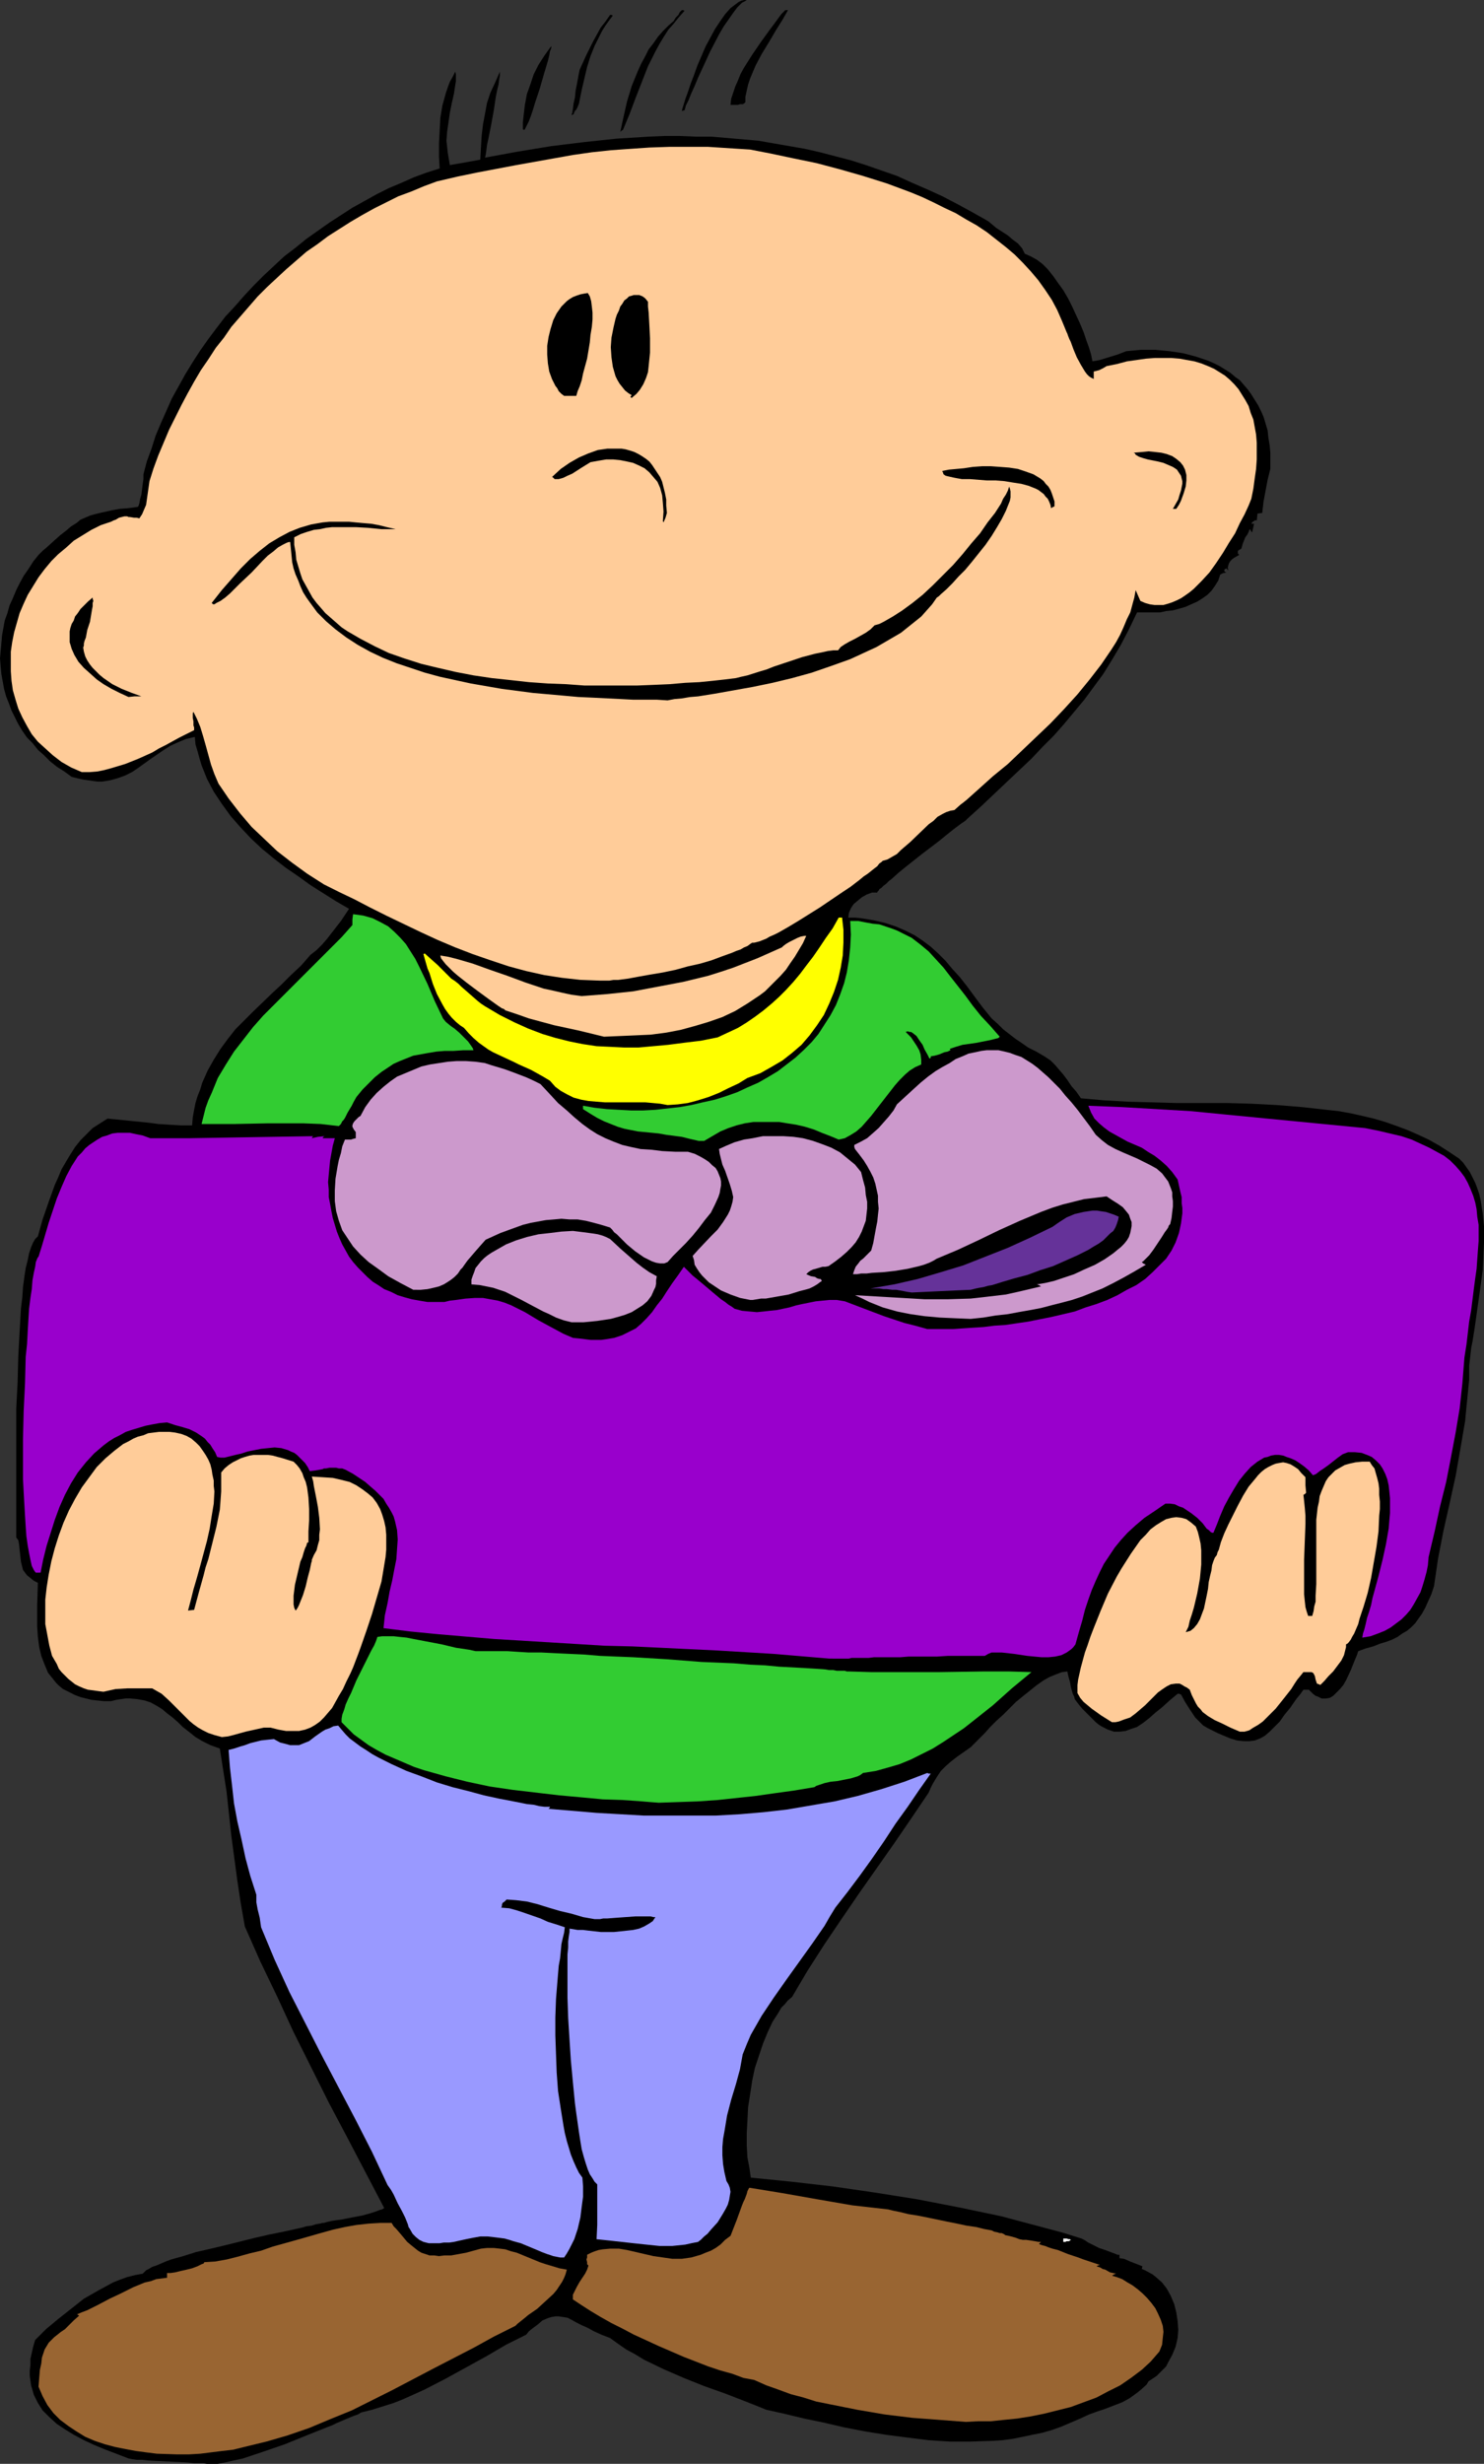 <?xml version="1.0" encoding="UTF-8" standalone="no"?>
<svg
   version="1.0"
   width="93.804mm"
   height="155.668mm"
   id="svg31"
   sodipodi:docname="Boy &amp; Gift 1.wmf"
   xmlns:inkscape="http://www.inkscape.org/namespaces/inkscape"
   xmlns:sodipodi="http://sodipodi.sourceforge.net/DTD/sodipodi-0.dtd"
   xmlns="http://www.w3.org/2000/svg"
   xmlns:svg="http://www.w3.org/2000/svg">
  <rect width="100%" height="100%" fill="#333333" stroke="none"/>
  <sodipodi:namedview
     id="namedview31"
     pagecolor="#ffffff"
     bordercolor="#000000"
     borderopacity="0.25"
     inkscape:showpageshadow="2"
     inkscape:pageopacity="0.0"
     inkscape:pagecheckerboard="0"
     inkscape:deskcolor="#d1d1d1"
     inkscape:document-units="mm" />
  <defs
     id="defs1">
    <pattern
       id="WMFhbasepattern"
       patternUnits="userSpaceOnUse"
       width="6"
       height="6"
       x="0"
       y="0" />
  </defs>
  <path
     style="fill:#000000;fill-opacity:1;fill-rule:evenodd;stroke:none"
     d="m 50.094,588.353 h -0.162 -0.485 l -0.808,-0.162 h -1.131 -1.131 l -1.454,-0.162 -3.07,-0.162 -3.232,-0.162 -3.232,-0.162 -1.454,-0.162 H 32.642 l -1.131,-0.162 -0.808,-0.162 -5.494,-2.101 -2.747,-1.131 -2.424,-1.131 -2.424,-1.293 -2.101,-1.293 -1.939,-1.293 -1.778,-1.616 -1.616,-1.616 -1.131,-1.778 -0.485,-0.97 -0.485,-0.97 -0.323,-1.131 -0.323,-1.131 -0.162,-1.131 -0.162,-1.131 v -1.293 l 0.162,-1.293 v -1.454 l 0.323,-1.454 0.323,-1.454 0.485,-1.616 2.585,-2.585 2.909,-2.424 3.07,-2.424 3.07,-2.424 3.393,-1.939 1.778,-0.97 1.778,-0.97 1.616,-0.646 1.778,-0.646 1.939,-0.485 1.778,-0.323 0.323,-0.323 0.485,-0.485 0.646,-0.323 0.808,-0.485 0.97,-0.323 1.131,-0.485 1.131,-0.485 1.293,-0.485 2.909,-0.808 3.07,-0.97 3.555,-0.808 3.393,-0.808 7.11,-1.778 3.555,-0.808 3.232,-0.646 2.909,-0.646 1.454,-0.323 1.131,-0.323 1.293,-0.162 0.97,-0.323 0.97,-0.162 0.646,-0.162 h 0.323 l 0.485,-0.162 0.646,-0.162 0.808,-0.162 0.97,-0.162 1.293,-0.162 2.424,-0.485 2.585,-0.485 1.131,-0.323 1.131,-0.323 0.97,-0.323 0.808,-0.323 0.646,-0.162 0.485,-0.323 -8.888,-16.967 -4.363,-8.241 -4.201,-8.403 -4.201,-8.403 -3.878,-8.403 -4.04,-8.403 -3.717,-8.403 -0.97,-5.494 -0.808,-5.332 -1.454,-10.827 -1.131,-10.503 -0.808,-5.171 -0.808,-5.171 -2.262,-0.808 -1.939,-0.97 -1.616,-0.97 -1.616,-1.293 -1.454,-1.131 -1.131,-1.131 -1.293,-1.131 -1.293,-0.97 -1.131,-0.97 -1.293,-0.808 -1.454,-0.808 -1.454,-0.485 -1.778,-0.323 -1.778,-0.162 h -0.97 l -1.131,0.162 -1.131,0.162 -1.293,0.323 h -1.616 l -1.616,-0.162 -1.454,-0.162 -1.293,-0.323 -1.293,-0.323 -1.293,-0.485 -0.97,-0.485 -0.97,-0.485 -0.97,-0.485 -0.97,-0.808 -0.646,-0.646 -0.646,-0.808 -0.646,-0.808 -0.646,-0.808 -0.808,-1.939 -0.808,-2.101 -0.485,-2.101 -0.323,-2.424 -0.162,-2.424 v -2.585 -2.585 L 9.049,377.962 8.08,377.477 7.272,376.83 6.464,376.184 5.979,375.538 5.494,374.891 5.333,374.245 5.009,372.952 4.848,371.498 4.686,370.044 4.525,368.589 4.363,367.781 3.878,367.135 v -3.232 -1.616 -4.04 -2.262 -10.503 -2.909 -6.14 l 0.323,-6.302 0.162,-6.14 0.323,-5.979 0.162,-2.747 0.162,-2.909 0.323,-2.585 0.162,-2.424 0.323,-2.424 0.323,-2.101 0.485,-1.939 0.323,-1.616 0.485,-1.454 0.485,-1.131 0.485,-0.808 0.646,-0.646 1.131,-4.04 1.454,-4.201 1.454,-4.04 0.808,-1.778 0.808,-1.939 1.131,-1.939 0.97,-1.616 1.131,-1.778 1.293,-1.616 1.454,-1.454 1.454,-1.454 1.778,-1.131 1.778,-1.131 4.848,0.485 4.848,0.485 2.424,0.323 2.585,0.162 2.747,0.162 h 2.747 l 0.162,-1.939 0.323,-1.778 0.323,-1.616 0.485,-1.616 0.646,-1.616 0.485,-1.616 1.293,-2.909 1.454,-2.585 1.616,-2.585 1.778,-2.424 1.778,-2.262 2.101,-2.101 2.101,-2.101 4.525,-4.363 2.262,-2.101 2.262,-2.262 2.424,-2.262 2.262,-2.585 1.454,-1.131 1.293,-1.293 1.131,-1.293 1.131,-1.454 2.262,-2.909 1.939,-2.909 -3.07,-1.778 -3.07,-1.939 -3.07,-1.939 -2.909,-2.101 -3.07,-2.101 -2.909,-2.262 -2.747,-2.262 -2.585,-2.424 -2.585,-2.747 -2.262,-2.585 -2.101,-2.909 -1.939,-2.909 -1.616,-3.07 -0.646,-1.616 -0.646,-1.616 -0.485,-1.616 -0.485,-1.778 -0.485,-1.616 -0.162,-1.778 -2.101,0.485 -1.939,0.808 -1.778,0.808 -1.778,1.131 -3.07,2.101 -2.909,2.101 -1.454,0.97 -1.616,0.808 -1.778,0.646 -1.778,0.485 -1.939,0.323 h -1.131 l -1.131,-0.162 -1.131,-0.162 -1.131,-0.162 -1.454,-0.323 -1.293,-0.323 -1.778,-1.293 -1.778,-1.131 -1.616,-1.293 -1.454,-1.454 -1.454,-1.293 -1.293,-1.616 -1.293,-1.293 -1.131,-1.616 -0.97,-1.616 -0.808,-1.616 -0.808,-1.616 -0.646,-1.778 -0.646,-1.616 -0.485,-1.778 -0.323,-1.778 -0.323,-1.778 -0.162,-1.778 L 0,157.228 l 0.162,-1.778 0.162,-1.778 0.162,-1.939 0.323,-1.778 0.323,-1.778 0.646,-1.778 0.485,-1.778 0.808,-1.778 0.808,-1.939 0.808,-1.616 0.97,-1.778 1.131,-1.616 1.131,-1.778 1.293,-1.616 0.97,-0.97 0.97,-0.808 1.778,-1.616 1.454,-1.293 1.454,-1.131 1.131,-0.97 1.293,-0.808 0.97,-0.808 1.131,-0.485 1.131,-0.485 1.131,-0.323 1.293,-0.323 1.454,-0.323 1.454,-0.323 1.778,-0.323 2.101,-0.162 2.262,-0.323 0.162,-0.323 0.162,-0.485 0.162,-0.97 0.323,-1.131 0.162,-1.293 0.162,-1.293 0.162,-1.131 v -0.323 -0.485 -0.323 l 0.808,-3.07 1.131,-3.07 0.97,-3.07 1.293,-3.07 1.293,-2.909 1.293,-2.909 1.616,-2.909 1.616,-2.909 1.778,-2.909 1.778,-2.747 1.939,-2.747 1.939,-2.585 2.101,-2.747 2.262,-2.424 2.262,-2.585 2.262,-2.424 2.424,-2.424 2.424,-2.262 2.424,-2.262 2.747,-2.101 2.585,-2.101 2.747,-1.939 2.747,-1.939 2.747,-1.778 2.747,-1.778 2.909,-1.616 2.909,-1.616 2.909,-1.454 3.07,-1.293 2.909,-1.293 3.07,-1.131 3.07,-0.97 -0.162,-2.909 v -3.07 l 0.162,-3.07 0.162,-3.07 0.485,-2.909 0.808,-2.909 0.485,-1.454 0.485,-1.293 0.646,-1.131 0.646,-1.293 0.162,0.646 v 1.616 l -0.162,0.97 -0.323,2.101 -0.485,2.101 -0.485,2.424 -0.323,2.262 -0.323,2.262 -0.162,2.101 0.323,2.909 0.485,2.909 3.717,-0.646 3.555,-0.646 0.162,-2.909 0.162,-2.747 0.323,-2.747 0.485,-2.585 0.485,-2.585 0.808,-2.424 1.131,-2.424 1.131,-2.585 v 0.323 0.646 l -0.162,0.808 -0.162,1.293 -0.323,1.293 -0.323,1.616 -0.485,3.232 -0.646,3.555 -0.323,1.616 -0.323,1.616 -0.323,1.454 -0.162,1.293 -0.162,1.131 -0.162,0.646 7.918,-1.454 7.918,-1.293 7.918,-0.97 7.595,-0.808 7.756,-0.485 3.717,-0.162 h 3.717 l 3.878,0.162 h 3.717 l 3.717,0.323 3.717,0.323 3.717,0.323 3.717,0.646 3.717,0.646 3.717,0.646 3.555,0.808 3.717,0.97 3.717,0.97 3.555,1.131 3.717,1.293 3.717,1.293 3.555,1.616 3.717,1.616 3.555,1.616 3.717,1.939 3.555,1.939 3.717,2.101 0.97,0.808 0.97,0.808 2.747,1.778 1.131,0.97 1.293,0.97 0.97,1.131 0.323,0.646 0.323,0.646 1.454,0.646 1.454,0.808 1.293,0.97 1.293,1.293 1.293,1.616 1.131,1.616 1.293,1.778 1.131,1.939 0.97,1.939 0.97,2.101 0.97,2.101 0.808,1.939 0.646,1.939 0.646,1.778 0.485,1.616 0.323,1.616 0.97,-0.162 0.808,-0.162 2.101,-0.646 2.101,-0.646 2.101,-0.808 3.555,-0.323 h 3.393 l 3.393,0.323 3.232,0.485 3.07,0.808 1.454,0.485 1.454,0.485 1.454,0.646 1.293,0.646 1.293,0.808 1.293,0.808 1.131,0.97 1.131,0.808 0.97,1.131 0.97,1.131 0.808,1.131 0.808,1.293 0.808,1.293 0.646,1.293 0.646,1.454 0.485,1.616 0.485,1.616 0.162,1.616 0.323,1.939 0.162,1.778 v 1.939 1.939 l -0.323,1.293 -0.323,1.293 -0.97,5.171 -0.323,2.747 -1.131,0.162 -0.162,1.616 h -0.485 l -0.162,0.162 -0.323,0.162 -0.162,0.162 -0.162,0.323 h 0.646 l -0.485,2.101 -0.323,-0.485 -0.162,-0.323 v 0 l -0.162,0.162 -0.162,0.485 -0.323,0.646 -0.485,0.646 -0.646,1.616 -0.162,0.646 -0.162,0.485 -0.323,0.162 -0.485,0.323 v 0.485 0.162 l 0.162,0.162 0.162,0.162 -1.131,0.646 -0.485,0.323 -0.485,0.485 -0.323,0.485 -0.162,0.485 -0.162,0.646 0.162,0.646 -0.323,-0.323 -0.162,-0.162 -0.323,0.162 -0.162,0.162 v 0.162 0.162 l 0.162,0.162 0.323,0.162 -0.808,0.162 -0.646,0.323 -0.485,1.454 -0.808,1.293 -0.808,1.131 -0.97,0.97 -1.131,0.808 -1.293,0.808 -1.454,0.646 -1.454,0.646 -2.909,0.808 -1.616,0.162 -1.454,0.323 h -2.909 -1.293 -1.293 l -1.939,4.04 -1.939,3.717 -2.101,3.555 -2.101,3.393 -2.262,3.07 -2.262,3.07 -2.424,2.909 -2.424,2.909 -2.424,2.747 -2.747,2.747 -2.585,2.747 -2.909,2.747 -2.909,2.747 -3.07,2.909 -3.07,2.909 -3.393,3.07 v 0 l -0.162,0.162 -0.323,0.323 -0.485,0.323 -0.485,0.323 -0.646,0.485 -0.646,0.485 -0.646,0.485 -1.616,1.293 -1.778,1.454 -4.04,3.07 -3.878,3.07 -1.778,1.454 -1.616,1.454 -0.646,0.485 -0.646,0.646 -0.646,0.485 -0.485,0.485 -0.485,0.323 -0.162,0.323 -0.323,0.323 v 0.162 h -1.293 l -1.293,0.485 -1.131,0.646 -0.97,0.808 -0.97,0.808 -0.646,0.97 -0.485,1.131 -0.162,1.131 h 1.616 l 1.616,0.162 2.909,0.485 2.747,0.646 2.424,0.808 2.262,0.97 2.262,1.131 1.939,1.293 1.939,1.454 1.778,1.616 1.778,1.778 1.616,1.939 1.778,1.939 1.778,2.262 1.778,2.424 1.939,2.585 2.101,2.585 1.454,1.293 1.293,1.293 2.909,2.262 1.454,0.97 1.616,1.131 1.939,0.97 1.939,1.131 1.454,0.97 1.131,1.131 0.97,1.131 0.97,1.131 0.97,1.293 0.97,1.454 1.131,1.293 1.131,1.616 5.494,0.485 5.656,0.323 5.817,0.162 5.817,0.162 h 5.979 6.141 l 5.817,0.162 6.141,0.323 5.979,0.485 5.817,0.646 2.909,0.323 2.747,0.485 2.909,0.646 2.747,0.646 2.747,0.808 2.747,0.97 2.585,0.97 2.585,1.131 2.424,1.131 2.585,1.454 2.262,1.454 2.424,1.616 0.97,0.97 0.808,1.131 0.808,1.131 0.646,1.293 0.646,1.293 0.485,1.293 0.485,1.454 0.323,1.454 0.485,3.07 0.323,3.232 v 3.393 l -0.162,3.555 -0.162,3.393 -0.485,3.555 -0.97,6.948 -0.485,3.393 -0.485,3.07 -0.323,1.616 -0.162,1.454 -0.323,2.747 v 3.393 l -0.323,3.232 -0.323,3.232 -0.323,3.393 -1.131,6.625 -1.131,6.464 -1.454,6.625 -1.454,6.464 -1.293,6.625 -0.97,6.625 -0.646,1.939 -0.808,1.778 -0.646,1.454 -0.808,1.454 -0.808,1.131 -0.808,1.131 -0.97,0.97 -0.97,0.808 -1.131,0.646 -1.131,0.808 -1.293,0.646 -1.293,0.485 -1.616,0.485 -1.616,0.646 -1.778,0.485 -1.778,0.646 -0.323,0.97 -0.485,1.131 -0.97,2.424 -1.131,2.424 -0.646,1.131 -0.808,0.97 -0.808,0.808 -0.808,0.808 -0.808,0.485 -0.97,0.162 h -0.97 l -0.97,-0.485 -0.485,-0.162 -0.646,-0.485 -0.485,-0.485 -0.485,-0.485 h -1.293 l -0.808,1.131 -0.808,0.97 -0.808,1.131 -0.646,0.97 -1.454,1.778 -1.131,1.616 -1.293,1.293 -1.131,1.131 -1.131,0.97 -1.131,0.646 -1.293,0.485 -1.293,0.162 h -1.293 l -1.616,-0.162 -1.616,-0.485 -1.939,-0.808 -1.131,-0.485 -0.97,-0.485 -1.293,-0.646 -1.131,-0.646 -0.97,-0.97 -0.97,-0.97 -0.646,-0.97 -0.646,-0.97 -1.131,-1.778 -0.97,-1.778 -0.485,-0.162 h -0.323 l -1.939,1.616 -1.778,1.616 -1.616,1.293 -1.454,1.293 -1.454,1.131 -1.454,0.97 -1.454,0.485 -1.293,0.485 -1.454,0.162 h -1.293 l -1.454,-0.485 -0.646,-0.323 -0.646,-0.323 -0.808,-0.485 -0.808,-0.646 -0.646,-0.646 -1.616,-1.616 -0.97,-0.97 -0.808,-0.97 -0.97,-1.293 -0.162,-0.646 -0.323,-0.646 -0.323,-1.131 -0.162,-0.646 -0.162,-0.97 -0.323,-1.131 -0.162,-0.646 -0.162,-0.808 -1.293,0.162 -1.293,0.485 -1.616,0.646 -1.454,0.808 -1.616,1.131 -1.616,1.293 -1.616,1.293 -1.778,1.454 -3.07,3.07 -1.616,1.454 -1.454,1.454 -1.293,1.454 -1.293,1.293 -1.131,1.131 -0.97,0.97 -1.616,1.131 -1.616,1.131 -1.454,1.131 -1.293,1.131 -1.131,1.131 -0.97,1.454 -0.97,1.616 -0.485,0.97 -0.485,1.131 -4.04,5.979 -4.201,6.14 -8.403,11.958 -4.201,6.14 -4.04,5.979 -4.04,6.302 -3.717,6.302 -0.97,0.808 -0.808,0.97 -0.808,0.808 -0.646,1.131 -1.454,2.262 -1.131,2.424 -1.131,2.747 -0.97,2.909 -0.97,2.909 -0.646,3.07 -0.485,3.232 -0.485,3.07 -0.162,3.232 -0.162,2.909 v 2.909 l 0.162,2.909 0.485,2.585 0.323,2.262 4.848,0.485 4.848,0.485 9.857,1.131 10.019,1.454 10.18,1.616 10.019,1.939 10.019,2.101 4.848,1.293 4.848,1.293 4.848,1.293 4.686,1.454 0.323,0.162 0.323,0.162 0.97,0.646 1.293,0.646 1.293,0.646 1.454,0.485 1.293,0.485 1.293,0.485 0.323,0.162 h 0.485 v 0.808 l 1.131,0.162 1.454,0.646 2.909,1.131 -0.162,0.646 0.808,0.323 1.778,0.97 0.808,0.646 1.454,1.293 1.131,1.454 0.97,1.778 0.808,1.939 0.485,1.939 0.323,2.101 0.162,2.101 -0.162,1.939 -0.485,2.101 -0.808,1.939 -0.97,1.778 -0.485,0.97 -0.808,0.808 -0.646,0.646 -0.808,0.808 -0.97,0.646 -0.97,0.646 -0.485,0.808 -1.454,1.293 -0.808,0.646 -1.778,1.293 -1.778,0.97 -2.101,0.808 -2.101,0.808 -1.939,0.646 -1.778,0.646 -2.101,0.97 -2.262,0.97 -2.262,0.97 -2.262,0.808 -2.262,0.646 -2.424,0.485 -2.262,0.485 -2.424,0.485 -2.424,0.323 -2.585,0.162 -5.009,0.162 h -5.009 l -5.009,-0.323 -5.171,-0.646 -5.009,-0.646 -5.009,-0.808 -5.009,-0.97 -4.848,-1.131 -4.686,-0.97 -4.686,-1.131 -4.363,-0.97 -4.848,-1.939 -5.009,-1.939 -5.009,-1.778 -4.848,-1.939 -4.848,-2.101 -4.686,-2.262 -2.101,-1.293 -2.101,-1.131 -2.101,-1.454 -1.778,-1.293 -2.101,-0.808 -1.778,-0.808 -1.454,-0.808 -1.454,-0.646 -1.293,-0.646 -1.131,-0.646 -0.97,-0.485 -0.97,-0.162 -1.131,-0.162 h -0.808 l -0.97,0.162 -0.97,0.323 -1.131,0.485 -1.131,0.97 -1.293,0.97 -0.808,0.646 -0.646,0.808 -4.848,2.424 -4.686,2.747 -9.696,5.333 -5.009,2.585 -5.009,2.262 -2.424,0.97 -2.585,0.808 -2.585,0.808 -2.585,0.646 -0.808,0.485 -0.97,0.323 -1.939,0.808 -2.262,0.97 -0.97,0.485 -1.293,0.485 -2.424,0.97 -2.424,0.97 -5.171,2.101 -5.171,1.778 -2.424,0.808 -2.424,0.808 -2.262,0.485 -2.101,0.485 -1.778,0.323 z"
     id="path1" />
  <path
     style="fill:#996532;fill-opacity:1;fill-rule:evenodd;stroke:none"
     d="m 42.337,586.091 -4.848,-0.162 -2.585,-0.323 -2.424,-0.323 -2.585,-0.485 -2.424,-0.485 -2.424,-0.646 -2.424,-0.808 -2.262,-0.97 -2.101,-1.293 -1.939,-1.293 -1.939,-1.454 -1.616,-1.616 -1.454,-1.939 -1.131,-2.101 -0.485,-1.131 -0.485,-1.131 0.162,-2.101 0.162,-1.939 0.323,-1.454 0.162,-1.454 0.323,-0.97 0.323,-0.97 0.485,-0.808 0.485,-0.808 0.646,-0.646 0.646,-0.646 0.808,-0.646 0.808,-0.646 0.97,-0.646 0.97,-0.97 1.131,-1.131 1.293,-1.131 -0.485,-0.323 1.131,-0.485 1.293,-0.485 2.585,-1.293 2.747,-1.454 2.747,-1.293 2.909,-1.454 2.747,-1.131 1.454,-0.323 1.293,-0.485 1.293,-0.162 1.293,-0.162 v -1.131 h 0.323 0.485 l 1.131,-0.162 1.293,-0.323 1.454,-0.323 1.293,-0.323 1.293,-0.485 0.97,-0.485 0.485,-0.162 0.162,-0.323 2.585,-0.162 2.747,-0.485 2.585,-0.646 2.909,-0.808 2.747,-0.646 2.747,-0.97 5.817,-1.616 5.656,-1.616 2.909,-0.808 2.909,-0.646 2.747,-0.485 2.909,-0.323 2.747,-0.162 h 2.747 l 0.485,0.808 0.646,0.646 0.97,1.131 0.808,0.97 0.808,0.97 0.97,0.808 0.808,0.646 0.808,0.646 0.808,0.485 0.97,0.323 0.97,0.323 h 1.131 l 1.131,0.162 1.293,-0.162 h 1.616 l 1.778,-0.323 1.778,-0.323 1.778,-0.485 1.778,-0.485 1.454,-0.162 h 1.616 l 1.454,0.162 1.293,0.162 1.454,0.485 1.293,0.323 2.747,1.131 2.747,1.131 1.454,0.485 1.616,0.485 1.616,0.485 1.778,0.323 -0.323,1.131 -0.323,0.808 -0.485,0.97 -0.646,0.97 -0.646,0.97 -0.808,0.97 -1.939,1.778 -1.939,1.778 -2.101,1.454 -0.97,0.808 -0.808,0.646 -0.808,0.646 -0.485,0.485 -0.323,0.162 -4.848,2.424 -4.686,2.585 -9.696,5.009 -9.857,5.171 -4.848,2.424 -4.848,2.424 -5.171,2.101 -5.009,2.101 -5.171,1.778 -5.009,1.454 -5.333,1.293 -2.585,0.646 -2.747,0.323 -2.585,0.323 -2.585,0.323 -2.747,0.162 z"
     id="path2" />
  <path
     style="fill:#996532;fill-opacity:1;fill-rule:evenodd;stroke:none"
     d="m 230.755,578.335 -6.302,-0.485 -6.464,-0.485 -6.625,-0.808 -6.625,-1.131 -6.464,-1.293 -3.232,-0.646 -3.07,-0.97 -3.07,-0.808 -3.07,-1.131 -2.747,-0.97 -2.909,-1.293 -2.585,-0.485 -2.585,-0.97 -2.909,-0.808 -2.909,-0.97 -2.909,-1.131 -2.909,-1.131 -5.979,-2.585 -5.979,-2.747 -2.747,-1.454 -2.585,-1.293 -2.585,-1.454 -2.424,-1.454 -2.262,-1.454 -1.939,-1.293 v -1.131 l 0.485,-0.97 0.485,-0.97 0.646,-1.131 1.293,-1.939 0.485,-0.97 0.323,-0.97 -0.323,-0.323 v -0.485 l -0.162,-0.646 0.162,-0.485 v -0.646 l 0.97,-0.485 0.808,-0.323 0.97,-0.323 0.97,-0.162 1.778,-0.162 h 2.101 l 1.939,0.323 2.101,0.485 2.101,0.485 2.101,0.485 2.262,0.323 2.262,0.323 h 2.262 l 2.262,-0.323 1.131,-0.323 1.131,-0.323 1.131,-0.485 1.293,-0.485 1.131,-0.646 1.131,-0.808 1.131,-1.131 1.293,-0.97 1.454,-3.717 0.646,-1.778 0.646,-1.778 0.323,-0.808 0.323,-0.646 0.485,-1.293 0.162,-0.646 0.162,-0.323 0.162,-0.323 0.162,-0.162 7.918,1.293 8.241,1.454 8.403,1.454 8.564,0.97 0.646,0.162 0.646,0.162 1.616,0.323 1.939,0.485 2.101,0.323 2.424,0.485 4.686,0.97 2.424,0.485 2.262,0.485 2.262,0.323 1.939,0.485 1.778,0.323 0.646,0.323 0.808,0.162 0.485,0.162 h 0.485 l 0.323,0.162 0.323,0.162 0.162,0.162 v 0 l 0.808,0.162 0.646,0.162 1.131,0.323 0.808,0.323 0.808,0.162 h 0.808 l 1.131,0.162 0.97,0.162 0.808,0.162 h 0.646 l -0.485,0.485 0.323,0.162 0.485,0.162 0.646,0.162 0.808,0.323 0.97,0.323 1.293,0.323 2.424,0.97 2.424,0.808 1.293,0.485 0.97,0.323 0.97,0.323 0.97,0.323 0.485,0.162 0.485,0.162 -0.485,0.162 -0.323,0.162 0.485,0.162 0.485,0.162 0.485,0.323 0.646,0.162 1.131,0.646 1.454,0.323 -0.485,0.162 -0.485,0.323 1.131,0.323 1.293,0.485 1.293,0.808 1.131,0.646 1.293,0.97 1.131,0.97 1.131,1.131 0.97,1.131 0.97,1.293 0.646,1.293 0.646,1.454 0.485,1.454 0.162,1.454 -0.162,1.454 -0.162,1.616 -0.646,1.616 -2.101,2.424 -2.101,1.939 -2.585,1.939 -2.585,1.778 -2.909,1.454 -2.747,1.454 -3.07,1.131 -3.07,1.131 -3.232,0.808 -3.232,0.808 -3.232,0.646 -3.07,0.485 -3.232,0.323 -3.07,0.323 h -3.07 z"
     id="path3" />
  <path
     style="fill:#9999ff;fill-opacity:1;fill-rule:evenodd;stroke:none"
     d="m 133.799,539.068 -1.616,-0.323 -1.454,-0.485 -1.293,-0.485 -1.131,-0.485 -1.939,-0.808 -1.939,-0.808 -1.778,-0.485 -0.97,-0.323 -1.131,-0.323 -1.293,-0.162 -1.293,-0.162 -1.454,-0.162 h -1.778 l -1.778,0.323 -1.616,0.323 -1.454,0.323 -1.454,0.323 -1.131,0.162 h -1.293 l -0.97,0.162 h -1.778 -0.808 l -0.646,-0.162 -0.646,-0.162 -0.97,-0.485 -0.808,-0.646 -0.808,-0.808 -0.646,-1.131 -0.323,-0.485 -0.162,-0.646 -0.646,-1.616 -0.808,-1.616 -0.97,-1.778 -0.97,-2.101 -0.646,-1.131 -0.808,-1.131 -3.717,-7.918 -3.878,-7.595 -8.08,-15.351 -3.878,-7.595 -3.878,-7.595 -3.555,-7.756 -1.616,-3.878 -1.616,-3.878 -0.323,-2.262 -0.485,-1.939 -0.323,-1.778 v -1.778 l -1.454,-4.525 -1.131,-4.201 -0.97,-4.525 -0.97,-4.201 -0.808,-4.363 -0.485,-4.363 -0.485,-4.201 -0.323,-4.201 1.293,-0.323 1.454,-0.485 1.131,-0.323 1.293,-0.485 1.293,-0.323 1.293,-0.323 1.454,-0.162 1.616,-0.162 1.454,0.808 1.293,0.323 1.131,0.323 h 0.97 1.131 l 0.808,-0.323 0.808,-0.323 0.808,-0.323 1.454,-1.131 1.616,-1.131 0.808,-0.485 0.97,-0.323 0.97,-0.485 1.131,-0.162 0.808,0.97 0.97,1.131 0.97,0.97 1.293,0.97 1.293,0.97 1.293,0.808 1.454,0.97 1.454,0.808 3.232,1.616 3.555,1.616 3.555,1.293 3.717,1.454 3.717,1.131 3.878,0.97 3.555,0.97 3.717,0.808 3.393,0.646 3.232,0.646 1.616,0.162 1.293,0.323 1.293,0.162 h 1.293 v 0.162 l -0.323,0.323 11.473,0.97 5.656,0.323 5.656,0.323 h 5.817 5.656 5.656 l 5.817,-0.323 5.656,-0.485 5.656,-0.646 5.656,-0.97 5.656,-0.97 5.494,-1.293 5.656,-1.616 5.494,-1.778 5.494,-2.101 0.323,0.162 h 0.485 l -2.747,3.878 -2.747,4.04 -2.909,4.04 -2.747,4.201 -2.909,4.201 -2.909,4.04 -2.909,3.878 -2.909,3.717 -1.293,2.101 -1.293,2.262 -2.909,4.201 -6.141,8.564 -3.07,4.363 -2.909,4.363 -1.293,2.262 -1.293,2.262 -0.97,2.262 -0.97,2.424 -0.646,3.555 -0.97,3.555 -1.131,3.717 -0.97,3.717 -0.646,3.878 -0.323,1.778 -0.162,1.939 v 1.939 l 0.162,2.101 0.323,1.939 0.485,2.101 0.485,0.808 0.323,0.808 0.162,0.97 -0.162,0.97 -0.162,0.97 -0.323,1.131 -0.485,0.97 -0.646,1.131 -1.293,2.101 -1.616,1.778 -0.808,0.97 -0.808,0.646 -0.808,0.808 -0.646,0.485 -1.616,0.323 -1.454,0.323 -3.07,0.323 H 157.553 l -3.07,-0.323 -3.07,-0.323 -2.909,-0.323 -2.909,-0.323 -3.07,-0.323 0.162,-3.393 v -3.393 -3.07 -3.232 l -0.646,-0.646 -0.485,-0.808 -0.646,-0.97 -0.485,-1.131 -0.485,-1.454 -0.485,-1.616 -0.485,-1.778 -0.323,-1.939 -0.323,-2.101 -0.323,-2.262 -0.323,-2.262 -0.323,-2.424 -0.485,-5.009 -0.485,-5.171 -0.323,-5.009 -0.323,-5.171 -0.162,-4.848 v -2.262 -2.262 -2.101 -1.939 -1.778 l 0.162,-1.616 v -1.454 l 0.162,-1.293 0.162,-0.97 v -0.808 l 0.97,0.162 0.97,0.162 h 1.293 l 1.293,0.162 2.909,0.323 h 3.232 l 3.07,-0.323 1.454,-0.162 1.454,-0.323 1.131,-0.485 1.131,-0.646 0.97,-0.646 0.646,-0.97 h -0.485 l -0.646,-0.162 h -0.808 -0.97 -1.939 l -2.262,0.162 -2.262,0.162 -2.101,0.162 h -0.97 l -0.808,0.162 h -0.646 -0.646 l -2.747,-0.485 -2.747,-0.808 -2.747,-0.646 -2.747,-0.808 -2.585,-0.808 -2.585,-0.646 -2.585,-0.323 -2.262,-0.162 -0.323,0.323 -0.162,0.162 -0.485,0.323 -0.162,0.485 v 0.323 l -0.162,0.323 1.939,0.162 1.778,0.485 1.939,0.646 3.717,1.293 1.778,0.808 2.101,0.646 1.939,0.646 -0.162,1.293 -0.323,1.293 -0.323,1.454 -0.162,1.778 -0.162,1.616 -0.323,1.778 -0.323,3.878 -0.323,4.04 -0.162,4.363 v 4.363 l 0.162,4.525 0.162,4.363 0.323,4.363 0.646,4.201 0.646,4.04 0.323,1.778 0.485,1.939 0.485,1.616 0.485,1.616 0.646,1.616 0.646,1.454 0.646,1.293 0.808,1.131 0.162,2.101 v 2.424 l -0.323,2.424 -0.323,2.585 -0.646,2.747 -0.808,2.424 -1.131,2.262 -0.646,1.131 -0.646,0.97 z"
     id="path4" />
  <path
     style="fill:#ffffff;fill-opacity:1;fill-rule:evenodd;stroke:none"
     d="m 254.024,535.351 v -0.808 h 0.485 0.323 l 0.485,0.162 h 0.323 l 0.162,0.162 -0.162,0.162 -0.323,0.162 h -0.485 l -0.323,0.162 z"
     id="path5" />
  <path
     style="fill:#32cc32;fill-opacity:1;fill-rule:evenodd;stroke:none"
     d="m 157.391,430.479 -2.101,-0.162 -1.939,-0.162 -2.262,-0.162 -2.262,-0.162 -4.848,-0.162 -5.171,-0.485 -5.333,-0.485 -5.494,-0.646 -5.494,-0.646 -5.494,-0.808 -5.333,-1.131 -5.171,-1.293 -5.171,-1.454 -2.424,-0.808 -2.262,-0.97 -2.262,-0.97 -2.262,-0.97 -2.101,-1.131 -1.939,-1.131 -1.778,-1.293 -1.778,-1.293 -1.454,-1.454 -1.454,-1.454 v -0.808 l 0.162,-0.97 0.485,-1.293 0.323,-1.131 0.646,-1.454 0.646,-1.293 1.293,-3.07 1.454,-2.909 1.454,-2.909 0.646,-1.293 0.646,-1.131 0.485,-1.131 0.323,-0.97 1.131,-0.162 h 1.293 1.454 l 1.454,0.162 1.616,0.162 1.616,0.323 3.393,0.646 3.393,0.646 3.393,0.808 3.232,0.485 1.454,0.323 h 1.454 0.162 0.162 0.485 3.232 0.97 1.131 l 2.424,0.162 2.585,0.162 h 3.07 l 3.232,0.162 3.393,0.162 3.555,0.162 3.878,0.323 3.878,0.162 4.04,0.162 8.08,0.485 8.241,0.646 3.878,0.162 3.878,0.162 3.878,0.323 3.555,0.162 3.393,0.323 3.07,0.162 3.07,0.162 2.585,0.162 2.262,0.162 0.97,0.162 h 0.97 l 0.808,0.162 h 0.808 0.646 0.485 l 0.485,0.162 h 0.323 0.162 v 0 l 5.333,0.162 h 5.333 10.988 l 10.827,-0.162 h 5.656 l 5.494,0.162 -4.686,3.878 -4.525,4.04 -4.686,3.717 -2.262,1.778 -2.424,1.616 -2.424,1.616 -2.585,1.616 -2.585,1.293 -2.585,1.293 -2.747,1.131 -2.747,0.808 -2.909,0.808 -3.07,0.485 -0.646,0.485 -0.646,0.323 -1.616,0.485 -1.616,0.323 -1.616,0.323 -1.616,0.162 -1.454,0.323 -1.454,0.485 -0.485,0.162 -0.485,0.323 -4.848,0.808 -4.686,0.646 -4.525,0.646 -4.525,0.485 -4.525,0.485 -4.686,0.323 -4.686,0.162 z"
     id="path6" />
  <path
     style="fill:#ffcc99;fill-opacity:1;fill-rule:evenodd;stroke:none"
     d="m 53.002,414.804 -1.778,-0.485 -1.454,-0.485 -1.293,-0.646 -1.131,-0.646 -1.131,-0.808 -0.97,-0.808 -1.616,-1.616 -1.616,-1.616 -1.616,-1.616 -1.778,-1.616 -1.131,-0.646 -1.131,-0.646 h -3.07 -2.909 l -2.747,0.162 -2.909,0.646 -1.293,-0.162 -1.131,-0.162 -1.293,-0.162 -0.97,-0.323 -1.131,-0.485 -0.97,-0.485 -0.808,-0.646 -0.808,-0.646 -0.808,-0.808 -0.808,-0.808 -0.646,-0.808 -0.485,-1.131 -1.131,-1.939 -0.646,-2.424 -0.485,-2.585 -0.485,-2.585 v -2.909 -2.909 l 0.323,-2.909 0.485,-3.07 0.646,-3.232 0.808,-3.07 0.97,-3.07 1.131,-3.07 1.293,-2.909 1.454,-2.747 1.616,-2.747 1.778,-2.424 1.778,-2.424 2.101,-2.101 2.101,-1.778 2.101,-1.616 1.293,-0.646 1.131,-0.646 1.131,-0.485 1.293,-0.323 1.131,-0.485 1.293,-0.162 1.293,-0.162 h 1.293 1.293 l 1.293,0.162 1.454,0.323 1.293,0.485 1.131,0.646 1.131,0.97 0.808,0.808 0.808,1.131 0.646,0.97 0.646,1.131 0.485,1.131 0.323,1.293 0.162,1.131 0.323,1.454 v 1.293 l 0.162,1.293 -0.162,2.909 -0.485,2.909 -0.485,3.07 -0.646,2.909 -1.616,5.979 -0.808,2.909 -0.808,2.747 -0.646,2.585 -0.646,2.424 1.454,-0.162 1.131,-4.201 1.131,-4.04 0.485,-1.939 0.646,-1.939 0.97,-3.878 0.97,-3.878 0.808,-4.04 0.162,-2.101 0.162,-2.262 v -2.262 -2.262 l 0.808,-0.97 0.97,-0.808 0.97,-0.646 0.97,-0.485 0.97,-0.485 0.97,-0.323 1.131,-0.323 0.97,-0.162 h 1.131 1.131 1.131 l 1.131,0.162 2.424,0.646 2.585,0.808 0.808,0.808 0.646,0.808 0.646,1.131 0.323,0.97 0.485,1.131 0.323,1.293 0.323,2.424 0.162,2.747 v 2.747 l -0.162,2.585 v 2.585 l -0.323,0.162 -0.162,0.646 -0.323,0.646 -0.323,0.97 -0.323,1.131 -0.485,1.131 -0.646,2.747 -0.646,2.747 -0.162,1.293 -0.162,1.293 v 1.131 0.97 l 0.162,0.808 0.323,0.646 0.162,-0.162 0.323,-0.485 0.323,-0.646 0.323,-0.808 0.646,-1.616 0.646,-2.101 0.485,-2.101 0.485,-1.778 0.162,-0.808 0.162,-0.808 0.162,-0.485 v -0.323 l 0.485,-1.131 0.646,-1.131 0.323,-1.293 0.323,-1.131 v -1.293 l 0.162,-1.293 -0.162,-2.747 -0.323,-2.585 -0.485,-2.585 -0.485,-2.424 -0.162,-1.131 -0.323,-1.131 2.585,0.162 2.424,0.162 2.101,0.485 1.939,0.485 1.616,0.808 1.454,0.97 1.293,0.97 1.131,0.97 0.97,1.293 0.808,1.454 0.485,1.293 0.485,1.616 0.323,1.454 0.162,1.778 v 1.778 1.778 l -0.162,1.778 -0.323,1.939 -0.646,3.878 -1.131,3.878 -1.131,3.878 -1.293,3.878 -1.293,3.717 -0.646,1.778 -1.293,3.393 -0.646,1.454 -0.97,1.939 -0.808,1.778 -0.97,1.616 -0.808,1.454 -0.808,1.454 -0.97,1.131 -0.97,1.131 -0.97,0.97 -1.131,0.808 -1.131,0.646 -1.293,0.485 -1.454,0.323 h -1.454 -1.616 l -1.778,-0.323 -1.939,-0.485 h -1.616 l -1.454,0.323 -2.909,0.646 -2.909,0.808 -1.293,0.323 z"
     id="path7" />
  <path
     style="fill:#ffcc99;fill-opacity:1;fill-rule:evenodd;stroke:none"
     d="m 296.2,413.512 -1.131,-0.485 -1.131,-0.485 -1.939,-0.97 -1.778,-0.808 -1.616,-0.97 -1.293,-0.97 -0.485,-0.646 -0.646,-0.646 -0.485,-0.808 -0.485,-0.97 -0.485,-0.97 -0.485,-1.293 -0.646,-0.485 -0.646,-0.323 -0.485,-0.323 -0.646,-0.323 h -0.485 -0.485 l -1.131,0.162 -0.97,0.485 -0.97,0.646 -1.131,0.808 -0.97,0.97 -2.101,2.101 -1.131,0.97 -1.131,0.97 -1.293,0.97 -1.454,0.485 -1.293,0.485 -0.808,0.162 h -0.808 l -2.585,-1.616 -1.131,-0.808 -1.131,-0.808 -0.97,-0.808 -0.97,-0.808 -0.808,-0.97 -0.646,-1.131 v -0.808 -1.131 l 0.162,-1.293 0.323,-1.454 0.323,-1.454 0.485,-1.778 0.485,-1.778 0.646,-1.778 0.646,-1.939 0.808,-2.101 1.616,-4.04 1.778,-4.201 2.101,-4.04 1.131,-1.939 1.131,-1.778 1.131,-1.778 1.131,-1.616 1.131,-1.616 1.293,-1.293 1.131,-1.293 1.293,-0.97 1.293,-0.808 1.131,-0.646 1.293,-0.323 1.131,-0.162 1.293,0.162 1.131,0.323 1.131,0.808 1.131,0.97 0.485,1.293 0.323,1.293 0.323,1.454 0.162,1.616 v 1.616 1.778 l -0.323,3.393 -0.646,3.555 -0.808,3.393 -0.485,1.616 -0.485,1.454 -0.323,1.454 -0.646,1.293 1.131,-0.323 0.808,-0.646 0.808,-0.97 0.646,-1.131 0.485,-1.293 0.485,-1.293 0.646,-3.07 0.323,-1.616 0.162,-1.616 0.323,-1.454 0.323,-1.293 0.162,-1.293 0.323,-0.97 0.323,-0.808 0.485,-0.646 0.162,-0.646 0.323,-0.646 0.485,-1.778 0.808,-2.101 0.97,-2.101 1.131,-2.262 1.131,-2.262 1.293,-2.424 1.293,-2.101 1.616,-1.939 0.646,-0.808 0.808,-0.808 0.808,-0.646 0.808,-0.485 0.97,-0.485 0.808,-0.323 0.808,-0.162 0.97,-0.162 0.808,0.162 0.97,0.323 0.808,0.485 0.97,0.646 0.808,0.97 0.97,0.97 v 1.939 l 0.162,1.778 -0.323,0.323 -0.323,0.162 0.162,1.454 0.162,1.616 0.162,1.939 v 1.939 l -0.162,4.201 -0.162,4.363 v 4.363 1.939 1.939 l 0.162,1.616 0.162,1.454 0.323,1.131 0.323,0.97 h 0.97 l 0.323,-1.131 0.162,-1.131 0.323,-1.131 v -1.454 l 0.162,-2.747 v -2.909 -3.07 -3.232 -3.07 -3.07 l 0.323,-2.909 0.323,-1.454 0.162,-1.293 0.485,-1.293 0.485,-1.131 0.485,-1.131 0.646,-0.97 0.808,-0.808 0.808,-0.808 1.131,-0.646 1.131,-0.646 1.131,-0.323 1.454,-0.323 1.616,-0.162 h 1.778 l 0.485,0.808 0.646,0.808 0.323,1.131 0.323,1.131 0.323,1.293 0.162,1.293 v 1.454 l 0.162,1.616 v 1.778 l -0.162,1.616 -0.162,3.717 -0.485,3.717 -0.646,3.717 -0.646,3.717 -0.808,3.555 -0.97,3.232 -0.485,1.454 -0.485,1.454 -0.323,1.293 -0.485,1.131 -0.485,1.131 -0.485,0.808 -0.323,0.646 -0.485,0.646 -0.323,0.323 -0.323,0.162 v 0.646 l -0.162,0.646 -0.323,1.293 -0.646,1.293 -0.97,1.293 -0.97,1.293 -1.131,1.131 -0.97,1.131 -0.485,0.485 -0.485,0.485 -0.323,-0.162 -0.485,-0.162 -0.323,-0.97 -0.162,-0.808 -0.323,-0.646 -0.162,-0.162 -0.323,-0.162 h -1.939 l -0.646,0.808 -0.808,0.97 -0.646,0.97 -0.808,1.293 -1.778,2.262 -1.939,2.424 -2.101,2.101 -0.97,0.97 -1.131,0.808 -1.131,0.646 -0.97,0.646 -1.131,0.323 z"
     id="path8" />
  <path
     style="fill:#9900cc;fill-opacity:1;fill-rule:evenodd;stroke:none"
     d="m 198.113,396.06 -13.412,-1.131 -13.412,-0.808 -13.412,-0.646 -6.787,-0.323 -6.625,-0.162 -13.251,-0.808 -13.251,-0.808 -13.251,-1.131 -6.625,-0.646 -6.464,-0.808 0.323,-3.07 0.646,-2.909 0.485,-2.747 0.646,-2.747 0.485,-2.585 0.485,-2.424 0.162,-2.424 0.162,-2.262 -0.162,-2.262 -0.485,-2.101 -0.323,-1.131 -0.485,-0.97 -0.646,-1.131 -0.646,-0.97 -0.646,-1.131 -0.97,-0.97 -0.97,-0.97 -1.131,-0.97 -1.293,-1.131 -1.454,-0.97 -1.454,-0.97 -1.778,-0.97 -0.808,-0.323 h -0.808 l -0.646,-0.162 h -1.616 l -0.808,0.162 h -0.485 l -0.323,0.162 -0.808,0.162 -0.97,0.162 -1.293,0.162 -0.485,-0.97 -0.646,-0.97 -0.646,-0.646 -0.646,-0.646 -0.646,-0.646 -0.646,-0.485 -0.808,-0.323 -0.646,-0.323 -1.616,-0.485 -1.616,-0.162 -1.616,0.162 -1.616,0.162 -3.232,0.646 -1.454,0.485 -1.454,0.323 -1.293,0.323 -1.293,0.323 H 52.679 l -0.808,-0.162 -0.485,-1.131 -0.646,-0.97 -0.485,-0.808 -0.646,-0.646 -0.646,-0.808 -0.646,-0.485 -1.454,-0.97 -1.616,-0.808 -1.616,-0.485 -1.778,-0.485 -1.939,-0.646 -1.778,0.162 -1.778,0.323 -1.616,0.323 -1.616,0.485 -1.616,0.485 -1.454,0.485 -1.454,0.808 -1.293,0.646 -1.293,0.808 -1.293,0.97 -2.262,1.939 -1.939,2.101 -1.939,2.424 -1.616,2.585 -1.454,2.747 -1.293,2.909 -1.131,3.07 -0.97,3.07 -0.97,3.07 -0.808,3.232 -0.646,3.232 H 8.564 L 8.403,375.376 8.08,374.891 7.595,373.922 7.272,372.468 6.948,370.852 6.625,369.074 6.302,366.812 6.141,364.55 5.979,361.964 5.817,359.217 5.656,356.308 5.494,353.238 v -3.232 -6.464 l 0.162,-6.625 0.323,-6.625 0.162,-6.302 0.323,-3.07 0.162,-3.07 0.162,-2.747 0.162,-2.585 0.323,-2.585 0.323,-2.101 0.162,-2.101 0.323,-1.778 0.323,-1.454 0.162,-1.131 0.323,-0.808 0.162,-0.323 0.162,-0.162 0.808,-2.585 0.808,-2.747 0.808,-2.747 0.485,-1.454 0.485,-1.454 0.97,-2.909 1.131,-2.747 1.131,-2.585 1.293,-2.424 1.454,-2.262 0.97,-0.97 0.808,-0.97 0.97,-0.808 0.97,-0.646 0.97,-0.646 1.131,-0.646 1.131,-0.323 1.293,-0.485 1.293,-0.162 h 1.454 1.454 l 1.454,0.323 1.616,0.323 1.778,0.646 h 4.686 4.848 l 9.696,-0.162 10.019,-0.162 9.696,-0.162 -0.162,0.162 -0.162,0.323 1.454,-0.323 1.616,-0.162 -0.323,0.162 -0.162,0.323 h 1.454 1.454 l -0.485,1.778 -0.323,1.778 -0.323,1.778 -0.323,3.393 -0.162,1.778 0.162,1.778 v 1.778 l 0.323,1.616 0.323,1.778 0.323,1.616 0.485,1.616 0.485,1.616 0.646,1.616 0.646,1.454 0.808,1.454 0.808,1.454 0.97,1.293 1.131,1.293 1.131,1.131 1.131,1.131 1.293,1.131 1.293,0.808 1.454,0.97 1.616,0.646 1.616,0.808 1.616,0.485 1.778,0.485 1.778,0.323 1.939,0.323 h 1.939 2.101 l 1.293,-0.323 1.454,-0.162 2.262,-0.323 2.262,-0.162 h 1.939 l 1.778,0.323 1.778,0.323 1.616,0.485 1.616,0.646 1.616,0.808 1.616,0.808 1.616,0.97 1.616,0.97 1.778,0.97 2.101,1.131 2.101,1.131 2.262,0.97 1.616,0.162 1.293,0.162 1.293,0.162 h 2.585 l 1.131,-0.162 1.939,-0.323 1.939,-0.646 1.616,-0.808 1.616,-0.808 1.293,-1.131 1.293,-1.293 1.293,-1.454 1.131,-1.616 1.293,-1.616 1.131,-1.778 1.293,-1.939 1.293,-1.778 1.454,-2.101 0.162,0.162 0.323,0.323 0.323,0.323 0.646,0.646 0.646,0.646 0.808,0.646 1.939,1.616 2.101,1.778 1.939,1.616 0.97,0.646 0.808,0.646 0.808,0.485 0.646,0.485 1.778,0.485 1.778,0.162 1.778,0.162 1.616,-0.162 1.454,-0.162 1.616,-0.162 3.07,-0.646 1.616,-0.485 1.454,-0.323 3.232,-0.646 1.616,-0.162 1.616,-0.162 h 1.778 l 1.939,0.323 4.686,1.778 4.686,1.778 2.424,0.808 2.424,0.808 2.585,0.646 2.909,0.808 h 3.878 2.262 l 2.262,-0.162 2.424,-0.162 2.585,-0.162 2.585,-0.323 2.585,-0.162 5.494,-0.808 5.656,-1.131 2.747,-0.646 2.747,-0.646 2.585,-0.97 2.585,-0.808 2.585,-0.97 2.424,-1.131 2.262,-1.293 2.262,-1.131 2.101,-1.454 1.778,-1.616 1.616,-1.616 1.616,-1.616 1.293,-1.939 0.97,-1.939 0.808,-2.262 0.485,-2.262 0.323,-2.424 v -1.293 l -0.162,-1.131 v -1.454 l -0.323,-1.293 -0.323,-1.454 -0.323,-1.454 -1.293,-1.778 -1.293,-1.454 -1.454,-1.293 -1.454,-1.131 -1.616,-0.97 -1.454,-0.97 -3.393,-1.454 -2.909,-1.616 -1.454,-0.808 -1.293,-0.97 -1.131,-0.97 -1.131,-1.131 -0.808,-1.454 -0.646,-1.616 8.08,0.323 8.241,0.485 8.241,0.485 8.241,0.808 16.644,1.616 16.644,1.616 3.232,0.646 2.747,0.646 2.747,0.646 2.424,0.808 2.101,0.97 2.101,0.97 1.778,0.97 1.778,0.97 1.454,1.131 1.293,1.293 1.131,1.293 0.97,1.293 0.808,1.454 0.646,1.454 0.646,1.616 0.485,1.616 0.323,1.616 0.162,1.778 0.323,1.939 v 1.939 1.939 l -0.162,2.101 -0.162,2.262 -0.162,2.262 -0.323,2.262 -0.323,2.424 -0.323,2.585 -0.323,2.585 -0.485,2.747 -0.323,2.747 -0.323,2.747 -0.485,3.07 -0.485,6.14 -0.646,5.979 -0.97,5.817 -1.131,5.979 -1.131,5.817 -1.454,5.817 -1.293,5.979 -1.454,6.14 -0.162,1.939 -0.323,1.616 -0.485,1.778 -0.485,1.616 -0.485,1.454 -0.808,1.454 -0.808,1.454 -0.808,1.293 -0.97,1.131 -1.131,1.131 -1.293,0.97 -1.293,0.97 -1.454,0.808 -1.616,0.646 -1.778,0.646 -1.939,0.323 0.162,-0.97 0.323,-0.97 0.323,-1.293 0.323,-1.454 0.485,-1.454 0.485,-1.616 0.323,-1.616 0.485,-1.778 0.97,-3.555 0.97,-3.878 0.808,-3.717 0.646,-3.717 0.162,-1.939 0.162,-1.778 v -1.778 -1.778 l -0.162,-1.616 -0.162,-1.454 -0.323,-1.454 -0.485,-1.293 -0.646,-1.293 -0.646,-0.97 -0.97,-0.97 -0.97,-0.808 -1.131,-0.485 -1.293,-0.485 -1.616,-0.162 h -1.616 l -1.293,0.485 -1.131,0.808 -2.262,1.778 -1.131,0.808 -0.485,0.323 -0.485,0.323 -0.808,0.646 -0.323,0.162 -0.485,0.162 -0.97,-1.131 -1.131,-0.97 -1.131,-0.808 -0.97,-0.646 -1.131,-0.485 -0.97,-0.323 -0.808,-0.323 -0.97,-0.162 h -0.97 l -0.97,0.162 -0.808,0.323 -0.808,0.162 -1.616,0.97 -1.616,1.293 -1.454,1.616 -1.293,1.616 -1.293,2.101 -1.131,1.939 -1.131,2.101 -0.97,2.262 -0.808,2.101 -0.808,1.939 h -0.323 l -0.323,-0.162 -0.485,-0.485 -0.485,-0.323 -0.97,-1.293 -0.646,-0.646 -0.646,-0.646 -1.454,-1.131 -0.97,-0.646 -0.97,-0.646 -0.97,-0.323 -0.97,-0.485 -1.131,-0.162 h -1.131 l -2.585,1.778 -2.424,1.616 -2.101,1.778 -1.939,1.778 -1.616,1.778 -1.454,1.778 -1.293,1.939 -1.293,1.939 -0.97,1.939 -0.97,2.101 -0.97,2.262 -0.808,2.262 -0.808,2.424 -0.646,2.585 -0.808,2.747 -0.808,2.909 -0.485,0.646 -0.485,0.485 -1.131,0.808 -1.293,0.646 -1.454,0.323 -1.616,0.162 h -1.616 l -3.393,-0.323 -3.232,-0.485 -1.454,-0.162 -1.454,-0.162 h -1.293 -1.131 l -0.808,0.323 -0.808,0.485 h -3.07 -3.07 -2.747 l -2.585,0.162 h -2.424 -2.262 -2.101 l -1.939,0.162 h -1.778 -1.778 -1.454 -1.293 l -1.293,0.162 h -2.262 -0.97 -0.808 l -0.646,0.162 h -1.293 -0.97 -0.808 -0.485 z"
     id="path9" />
  <path
     style="fill:#cc99cc;fill-opacity:1;fill-rule:evenodd;stroke:none"
     d="m 136.546,315.749 -1.939,-0.485 -1.778,-0.646 -1.616,-0.808 -1.454,-0.646 -2.747,-1.454 -2.424,-1.293 -2.585,-1.293 -1.293,-0.646 -1.454,-0.485 -1.454,-0.485 -1.616,-0.323 -1.616,-0.323 -1.939,-0.162 v -1.131 l 0.323,-0.97 0.323,-0.808 0.323,-0.97 0.646,-0.808 0.646,-0.808 0.808,-0.808 0.808,-0.646 0.97,-0.646 1.131,-0.646 2.262,-1.293 2.424,-0.97 2.585,-0.808 2.747,-0.646 2.909,-0.323 2.585,-0.323 2.747,-0.162 2.585,0.323 2.424,0.323 0.97,0.162 1.131,0.323 0.808,0.323 0.97,0.485 2.424,2.262 2.585,2.262 1.293,1.131 1.454,1.131 1.616,1.131 1.778,0.97 -0.162,0.97 v 0.808 l -0.162,0.808 -0.323,0.646 -0.646,1.454 -0.97,1.293 -1.131,0.97 -1.293,0.808 -1.293,0.808 -1.616,0.646 -1.616,0.485 -1.778,0.485 -3.232,0.485 -1.616,0.162 -1.616,0.162 h -1.454 z"
     id="path10" />
  <path
     style="fill:#cc99cc;fill-opacity:1;fill-rule:evenodd;stroke:none"
     d="m 231.886,314.941 -3.878,-0.162 -3.555,-0.162 -3.555,-0.323 -3.393,-0.485 -3.232,-0.646 -3.393,-0.97 -3.232,-1.293 -1.616,-0.808 -1.778,-0.808 11.15,0.646 5.494,0.323 h 5.494 l 5.494,-0.162 2.909,-0.323 2.747,-0.323 2.747,-0.323 2.909,-0.646 2.747,-0.646 2.747,-0.646 -0.485,-0.323 -0.485,-0.162 0.97,-0.162 0.97,-0.162 2.101,-0.485 2.424,-0.808 2.424,-0.808 2.424,-1.131 2.585,-1.131 2.262,-1.293 2.101,-1.454 0.97,-0.808 0.808,-0.646 0.808,-0.808 0.646,-0.808 0.485,-0.808 0.323,-0.97 0.162,-0.808 0.162,-0.808 v -0.97 l -0.323,-0.808 -0.323,-0.97 -0.646,-0.808 -0.808,-0.97 -1.131,-0.808 -1.293,-0.808 -1.454,-0.97 -2.585,0.323 -2.747,0.323 -2.585,0.646 -2.585,0.646 -2.585,0.808 -2.585,0.97 -5.009,2.101 -5.009,2.262 -5.009,2.424 -4.848,2.262 -5.009,2.101 -0.808,0.485 -0.97,0.485 -1.293,0.485 -1.131,0.323 -2.747,0.646 -2.909,0.485 -2.909,0.323 -2.747,0.162 -1.293,0.162 h -1.293 l -0.97,0.162 h -0.97 l 0.323,-0.97 0.323,-0.808 0.646,-0.808 0.485,-0.646 0.646,-0.485 1.293,-1.293 0.646,-0.646 0.485,-1.778 0.323,-1.778 0.323,-1.778 0.323,-1.616 0.162,-1.616 0.162,-1.454 -0.162,-1.616 v -1.454 l -0.323,-1.454 -0.323,-1.454 -0.485,-1.454 -0.646,-1.293 -0.808,-1.454 -0.808,-1.293 -0.97,-1.293 -1.131,-1.454 -0.162,-0.485 v -0.485 l 1.616,-0.808 1.454,-0.808 1.293,-1.131 1.454,-1.293 2.424,-2.747 1.131,-1.454 0.808,-1.454 1.939,-1.778 1.939,-1.778 1.778,-1.616 1.778,-1.454 1.778,-1.293 1.616,-0.97 1.778,-0.97 1.454,-0.97 1.616,-0.646 1.454,-0.646 1.616,-0.323 1.454,-0.323 1.293,-0.162 h 1.454 1.293 l 1.454,0.323 1.293,0.323 1.293,0.485 1.454,0.485 1.293,0.808 1.293,0.808 1.293,0.97 1.293,1.131 1.293,1.131 1.454,1.454 1.293,1.293 1.293,1.616 1.454,1.616 1.454,1.778 1.454,1.939 1.454,1.939 1.454,2.101 1.454,1.293 1.454,1.131 1.778,0.97 1.778,0.808 3.393,1.454 1.616,0.808 1.616,0.808 1.454,0.808 1.293,1.131 0.97,1.293 0.485,0.646 0.323,0.808 0.323,0.808 0.323,0.97 v 0.97 l 0.162,1.131 v 1.293 l -0.162,1.293 -0.162,1.454 -0.323,1.454 -0.323,0.323 -0.162,0.485 -0.323,0.485 -0.485,0.646 -0.808,1.293 -0.97,1.454 -0.97,1.454 -0.97,1.293 -0.485,0.485 -0.485,0.485 -0.485,0.485 -0.323,0.162 0.323,0.323 0.646,0.323 -2.747,1.616 -2.585,1.454 -2.424,1.293 -2.585,1.293 -2.424,0.97 -2.424,0.97 -2.424,0.808 -2.424,0.646 -2.585,0.646 -2.424,0.646 -2.585,0.485 -2.747,0.485 -2.585,0.485 -2.909,0.323 -2.909,0.485 z"
     id="path11" />
  <path
     style="fill:#cc99cc;fill-opacity:1;fill-rule:evenodd;stroke:none"
     d="m 179.206,310.417 -2.424,-0.485 -2.262,-0.808 -2.262,-0.97 -1.939,-1.293 -0.97,-0.646 -0.808,-0.808 -0.808,-0.808 -0.646,-0.808 -0.646,-0.97 -0.485,-0.808 -0.162,-1.131 -0.323,-0.97 1.454,-1.616 2.909,-3.07 1.616,-1.616 1.293,-1.778 1.131,-1.778 0.485,-0.97 0.323,-0.97 0.323,-1.131 0.162,-1.131 -0.323,-1.454 -0.485,-1.616 -1.131,-3.232 -0.646,-1.454 -0.323,-1.293 -0.323,-1.293 -0.162,-1.131 1.778,-0.808 1.939,-0.808 2.262,-0.646 2.101,-0.323 2.424,-0.485 h 2.424 2.424 l 2.424,0.162 2.262,0.323 2.424,0.646 2.262,0.808 2.101,0.808 2.101,1.131 1.778,1.454 1.778,1.454 1.454,1.778 0.485,1.939 0.485,1.778 0.162,1.778 0.323,1.616 v 1.616 l -0.162,1.454 -0.162,1.454 -0.485,1.293 -0.485,1.293 -0.646,1.293 -0.808,1.293 -0.97,1.131 -1.131,1.131 -1.293,1.131 -1.454,1.131 -1.616,1.131 -0.808,0.162 h -0.646 l -1.616,0.485 -0.646,0.162 -0.646,0.323 -0.485,0.323 -0.485,0.485 1.131,0.485 0.97,0.162 0.485,0.323 0.485,0.162 h 0.323 l 0.162,0.162 0.162,0.323 -0.485,0.323 -0.646,0.485 -0.808,0.485 -0.97,0.485 -1.131,0.323 -1.293,0.323 -2.585,0.808 -2.747,0.485 -2.747,0.485 h -1.131 l -0.97,0.162 -0.97,0.162 z"
     id="path12" />
  <path
     style="fill:#653299;fill-opacity:1;fill-rule:evenodd;stroke:none"
     d="m 217.827,308.639 -1.131,-0.162 -0.808,-0.162 -1.778,-0.323 h -0.97 l -1.293,-0.162 h -0.808 l -0.97,-0.162 h -0.97 -1.131 l 5.656,-0.97 5.656,-1.293 5.494,-1.616 5.333,-1.616 5.333,-2.101 5.333,-2.101 5.333,-2.424 5.333,-2.585 1.616,-1.131 1.778,-1.131 1.939,-0.808 2.101,-0.485 2.101,-0.323 h 1.131 l 0.97,0.162 1.131,0.162 0.97,0.323 0.97,0.323 1.131,0.485 -0.162,0.808 -0.323,0.97 -0.323,0.808 -0.485,0.808 -0.808,0.646 -0.808,0.808 -0.808,0.808 -1.131,0.808 -1.131,0.646 -1.293,0.808 -2.585,1.293 -2.909,1.293 -2.909,1.293 -3.07,0.97 -3.07,1.131 -3.07,0.808 -2.747,0.808 -2.585,0.808 -0.97,0.162 -1.131,0.323 -0.97,0.162 -0.808,0.162 -0.646,0.162 -0.646,0.162 -3.717,0.162 -3.555,0.162 -3.393,0.162 z"
     id="path13" />
  <path
     style="fill:#cc99cc;fill-opacity:1;fill-rule:evenodd;stroke:none"
     d="m 98.733,307.993 -3.07,-1.616 -2.909,-1.616 -2.424,-1.778 -2.262,-1.616 -1.939,-1.778 -1.778,-1.939 -1.293,-1.939 -1.293,-1.939 -0.808,-2.262 -0.646,-2.262 -0.323,-2.424 v -2.585 l 0.162,-2.747 0.485,-2.909 0.323,-1.616 0.485,-1.616 0.323,-1.616 0.646,-1.616 h 0.485 0.97 l 0.485,-0.162 0.646,-0.162 v -1.454 l -0.485,-0.646 -0.323,-0.646 v -0.323 l 0.162,-0.485 0.323,-0.485 0.485,-0.485 0.485,-0.485 0.485,-0.323 1.131,-2.101 1.293,-1.778 1.454,-1.616 1.616,-1.454 1.616,-1.293 1.616,-1.131 1.939,-0.808 1.939,-0.808 1.939,-0.808 2.101,-0.485 2.101,-0.323 2.101,-0.323 2.101,-0.162 h 2.262 l 2.262,0.162 2.262,0.323 1.454,0.485 3.232,0.97 1.778,0.646 3.393,1.293 1.778,0.808 1.616,0.808 2.262,2.424 1.939,2.101 2.101,1.778 1.778,1.616 1.939,1.616 1.778,1.293 1.778,1.131 1.939,0.97 1.939,0.808 2.101,0.808 2.101,0.485 2.262,0.485 2.585,0.162 2.585,0.323 3.07,0.162 h 3.07 l 1.616,0.485 1.293,0.646 1.131,0.646 0.97,0.646 0.808,0.808 0.808,0.646 0.485,0.808 0.323,0.808 0.323,0.808 0.162,0.808 v 0.97 l -0.162,0.808 -0.162,0.97 -0.323,0.97 -0.808,1.778 -0.97,1.939 -1.454,1.778 -1.454,1.939 -1.454,1.778 -1.616,1.778 -1.616,1.616 -1.454,1.454 -1.293,1.454 -0.808,0.323 h -0.97 l -0.97,-0.162 -0.97,-0.323 -0.97,-0.485 -0.97,-0.485 -2.101,-1.454 -1.939,-1.616 -1.616,-1.616 -0.808,-0.808 -0.646,-0.485 -0.485,-0.646 -0.485,-0.485 -2.101,-0.646 -1.778,-0.485 -1.939,-0.485 -1.939,-0.323 h -1.939 l -1.939,-0.162 -1.778,0.162 -1.939,0.162 -1.778,0.323 -1.778,0.323 -1.939,0.485 -1.778,0.646 -3.555,1.293 -3.555,1.616 -1.293,1.454 -1.131,1.293 -0.97,1.131 -0.97,1.131 -0.808,1.131 -0.323,0.485 -0.485,0.485 -0.646,0.97 -0.808,0.808 -0.808,0.646 -0.97,0.646 -0.808,0.485 -1.131,0.485 -1.293,0.323 -1.454,0.323 -1.616,0.162 z"
     id="path14" />
  <path
     style="fill:#32cc32;fill-opacity:1;fill-rule:evenodd;stroke:none"
     d="m 166.925,272.443 -2.101,-0.485 -1.939,-0.485 -3.717,-0.485 -1.778,-0.323 -1.616,-0.162 -3.393,-0.323 -3.232,-0.646 -1.616,-0.485 -1.616,-0.646 -1.616,-0.646 -1.616,-0.808 -1.616,-0.97 -1.778,-1.131 v -0.808 l 2.747,0.485 2.909,0.323 2.909,0.162 2.909,0.162 h 2.909 l 2.909,-0.162 2.909,-0.323 2.909,-0.323 2.747,-0.485 2.747,-0.646 2.909,-0.646 2.585,-0.808 2.747,-0.97 2.424,-1.131 2.585,-1.131 2.262,-1.293 2.424,-1.454 2.101,-1.616 2.101,-1.616 1.939,-1.778 1.939,-1.939 1.616,-1.939 1.454,-2.262 1.454,-2.262 1.293,-2.424 0.97,-2.424 0.97,-2.747 0.646,-2.585 0.485,-2.909 0.323,-3.07 0.162,-3.07 -0.162,-3.232 h 1.939 l 1.616,0.323 1.778,0.323 1.616,0.162 1.454,0.485 1.454,0.485 1.293,0.485 1.293,0.646 2.262,1.131 2.101,1.616 1.939,1.616 1.778,1.939 1.778,1.939 1.616,2.101 1.778,2.262 1.778,2.262 1.778,2.424 1.939,2.424 2.262,2.424 2.262,2.585 -0.323,0.323 -0.646,0.162 -1.293,0.323 -1.616,0.323 -1.616,0.323 -3.393,0.485 -1.616,0.485 -1.454,0.485 0.162,0.162 v 0.162 l -0.646,0.323 -0.808,0.162 -1.131,0.485 -1.131,0.323 -0.97,0.162 v 0.323 0 l -0.162,0.162 h -0.162 l -0.485,-0.97 -0.646,-1.131 -0.485,-1.131 -0.808,-1.131 -0.646,-0.97 -0.808,-0.646 -0.485,-0.323 h -0.323 l -0.485,-0.162 -0.485,0.162 0.646,0.646 0.646,0.646 0.646,0.97 0.646,0.97 0.646,1.131 0.323,0.97 0.162,1.293 v 1.131 l -1.454,0.646 -1.293,0.808 -1.131,0.97 -1.293,1.293 -1.131,1.293 -1.131,1.454 -2.262,2.909 -2.262,2.909 -1.131,1.293 -1.131,1.293 -1.293,1.131 -1.293,0.808 -1.454,0.808 -1.454,0.323 -1.939,-0.808 -2.101,-0.808 -1.939,-0.808 -2.101,-0.646 -2.101,-0.485 -2.101,-0.323 -1.939,-0.323 h -2.101 -2.101 -1.939 l -2.101,0.323 -1.939,0.485 -1.939,0.646 -1.939,0.808 -1.939,1.131 -1.939,1.131 z"
     id="path15" />
  <path
     style="fill:#32cc32;fill-opacity:1;fill-rule:evenodd;stroke:none"
     d="m 80.796,268.888 -4.201,-0.485 -4.201,-0.162 h -4.04 -4.201 l -8.08,0.162 h -4.04 -3.878 l 0.485,-1.939 0.485,-1.939 0.646,-1.778 0.808,-1.778 1.454,-3.555 1.939,-3.232 1.939,-3.07 2.262,-2.909 2.262,-2.909 2.424,-2.747 2.585,-2.585 2.747,-2.747 5.333,-5.333 5.333,-5.332 2.747,-2.747 2.585,-2.909 v -1.293 l 0.162,-1.293 1.293,0.162 1.131,0.162 2.262,0.646 1.939,0.97 1.778,0.97 1.454,1.293 1.454,1.454 1.293,1.454 1.131,1.778 1.131,1.778 0.97,1.939 1.939,4.04 1.778,4.201 1.939,4.04 0.646,0.808 0.97,0.808 0.646,0.485 0.485,0.323 1.131,0.97 1.131,1.131 0.97,0.97 0.808,1.131 0.323,0.485 0.162,0.485 h -2.424 l -2.424,0.162 h -2.101 l -1.939,0.162 -1.939,0.323 -1.778,0.323 -1.778,0.323 -1.616,0.646 -1.616,0.646 -1.454,0.646 -1.454,0.97 -1.454,0.97 -1.616,1.293 -1.454,1.454 -1.454,1.454 -1.454,1.778 -0.646,1.131 -0.485,0.97 -0.485,0.808 -0.485,0.808 -0.323,0.646 -0.323,0.646 -0.323,0.485 -0.323,0.323 -0.323,0.646 -0.323,0.323 -0.162,0.162 z"
     id="path16" />
  <path
     style="fill:#ffff00;fill-opacity:1;fill-rule:evenodd;stroke:none"
     d="m 159.492,263.878 -1.778,-0.323 -1.778,-0.162 -1.778,-0.162 h -5.817 -3.878 l -3.878,-0.323 -1.778,-0.323 -1.778,-0.485 -1.616,-0.808 -1.454,-0.808 -1.293,-0.97 -1.293,-1.454 -1.616,-0.97 -1.454,-0.808 -1.454,-0.808 -1.454,-0.646 -1.454,-0.646 -1.293,-0.646 -2.424,-1.131 -2.424,-1.131 -1.131,-0.646 -1.131,-0.808 -1.131,-0.808 -1.293,-1.131 -1.131,-1.131 -1.131,-1.293 -0.97,-0.646 -0.97,-0.808 -0.97,-0.97 -0.808,-0.97 -0.808,-1.131 -0.646,-1.131 -1.293,-2.424 -0.97,-2.424 -0.808,-2.585 -0.485,-1.131 -0.323,-1.131 -0.646,-2.262 0.323,-0.162 1.616,1.454 1.454,1.293 1.293,1.293 0.97,0.97 0.97,0.97 0.97,0.646 0.808,0.646 0.646,0.646 2.585,2.262 1.293,1.131 0.808,0.646 0.97,0.646 3.555,2.101 3.555,1.778 3.232,1.454 3.393,1.293 3.232,0.97 3.232,0.808 3.232,0.646 3.232,0.485 3.393,0.162 3.232,0.162 h 3.393 l 3.555,-0.323 3.555,-0.323 3.717,-0.485 4.04,-0.485 4.04,-0.808 2.424,-1.131 2.424,-1.131 2.101,-1.293 2.101,-1.454 1.939,-1.454 1.939,-1.616 1.778,-1.616 1.616,-1.616 1.778,-1.939 1.616,-1.939 1.454,-1.939 1.616,-2.101 1.454,-2.101 1.616,-2.424 1.616,-2.262 1.454,-2.585 h 0.485 0.323 l 0.323,2.909 v 3.07 l -0.162,3.07 -0.485,2.909 -0.646,2.909 -0.97,2.909 -1.131,2.747 -1.293,2.747 -1.616,2.424 -1.778,2.424 -1.939,2.262 -2.262,1.939 -2.262,1.778 -2.747,1.616 -2.585,1.454 -3.07,1.131 -2.101,1.293 -2.424,1.131 -2.262,1.131 -2.424,0.97 -2.585,0.808 -2.424,0.646 -2.424,0.323 z"
     id="path17" />
  <path
     style="fill:#ffcc99;fill-opacity:1;fill-rule:evenodd;stroke:none"
     d="m 144.302,247.558 -5.979,-1.454 -5.979,-1.293 -5.979,-1.616 -2.747,-0.97 -2.909,-0.97 -0.323,-0.323 -0.485,-0.162 -0.97,-0.646 -1.131,-0.808 -1.131,-0.808 -2.424,-1.778 -2.585,-1.939 -2.262,-1.778 -1.131,-0.97 -0.97,-0.97 -0.808,-0.808 -0.646,-0.808 -0.485,-0.646 -0.162,-0.646 1.939,0.323 1.939,0.485 3.878,1.131 4.04,1.454 4.201,1.454 4.363,1.616 4.363,1.454 2.262,0.485 2.101,0.485 2.262,0.485 2.424,0.323 6.141,-0.485 6.141,-0.646 5.979,-1.131 5.979,-1.131 5.979,-1.454 3.07,-0.97 2.909,-0.97 2.909,-1.131 2.909,-1.131 2.909,-1.293 2.909,-1.293 0.162,-0.162 0.162,-0.162 0.646,-0.485 0.808,-0.485 0.97,-0.485 0.97,-0.485 0.808,-0.323 0.808,-0.162 h 0.485 l -0.808,1.778 -0.97,1.616 -0.97,1.616 -1.131,1.616 -0.97,1.454 -1.293,1.454 -1.131,1.131 -1.293,1.293 -1.293,1.293 -1.293,0.97 -2.909,1.939 -2.909,1.778 -3.07,1.454 -3.232,1.131 -3.232,0.97 -3.555,0.97 -3.393,0.646 -3.717,0.485 -3.555,0.162 -3.717,0.162 z"
     id="path18" />
  <path
     style="fill:#ffcc99;fill-opacity:1;fill-rule:evenodd;stroke:none"
     d="m 142.848,234.146 -4.201,-0.162 -4.363,-0.485 -4.201,-0.646 -4.363,-0.97 -4.201,-1.131 -4.363,-1.454 -4.201,-1.454 -4.201,-1.616 -4.201,-1.778 -4.201,-1.939 -4.04,-1.939 -4.04,-1.939 -3.878,-1.939 -3.717,-1.939 -3.717,-1.778 -3.555,-1.778 -4.04,-2.585 -3.555,-2.585 -3.555,-2.747 -3.07,-2.909 -3.07,-2.909 -2.747,-3.232 -2.747,-3.555 -2.424,-3.555 -0.97,-2.262 -0.808,-2.262 -1.293,-4.686 -0.646,-2.262 -0.646,-2.101 -0.808,-1.939 -0.808,-1.616 -0.162,0.323 v 0.323 0.323 0.485 l 0.162,0.808 v 0.97 l 0.162,0.485 v 0.646 l -3.555,1.778 -3.232,1.778 -1.616,0.808 -1.616,0.97 -3.232,1.454 -3.232,1.293 -1.616,0.485 -1.616,0.485 -1.778,0.485 -1.616,0.323 -1.939,0.162 h -1.778 l -2.585,-1.131 -2.262,-1.293 -2.101,-1.616 -1.778,-1.616 -1.778,-1.616 -1.454,-1.778 -1.131,-1.939 -1.131,-2.101 -0.97,-2.101 -0.646,-2.101 -0.646,-2.262 -0.323,-2.262 -0.162,-2.262 v -2.424 -2.262 l 0.323,-2.262 0.485,-2.424 0.646,-2.262 0.646,-2.262 0.97,-2.262 0.97,-2.101 1.293,-2.101 1.293,-2.101 1.454,-1.939 1.616,-1.939 1.616,-1.616 1.939,-1.616 1.778,-1.616 2.101,-1.293 2.101,-1.293 2.262,-1.131 2.424,-0.808 0.646,-0.323 0.485,-0.162 0.808,-0.485 0.646,-0.162 0.646,-0.162 h 0.646 l 0.323,0.162 h 0.323 l 0.97,0.162 h 0.646 l 0.646,0.162 0.646,-0.97 0.485,-1.131 0.485,-1.131 0.162,-1.131 0.323,-2.262 0.323,-2.262 0.97,-3.07 1.131,-3.07 1.293,-3.07 1.293,-3.07 1.454,-2.909 1.454,-2.909 1.454,-2.747 1.616,-2.909 1.616,-2.747 1.778,-2.585 1.778,-2.747 1.939,-2.424 1.778,-2.585 2.101,-2.424 2.101,-2.424 2.101,-2.424 2.262,-2.262 2.262,-2.101 2.262,-2.101 4.848,-4.201 2.585,-1.778 2.585,-1.939 5.333,-3.393 2.747,-1.616 2.909,-1.616 2.909,-1.454 2.909,-1.454 3.07,-1.131 3.07,-1.293 3.07,-1.131 4.848,-1.131 4.686,-0.97 9.372,-1.778 9.049,-1.616 4.525,-0.808 4.525,-0.646 4.525,-0.485 4.525,-0.323 4.686,-0.323 4.686,-0.162 h 4.686 4.686 l 5.009,0.323 5.009,0.323 5.009,0.97 5.333,1.131 5.494,1.131 5.494,1.454 5.656,1.616 5.656,1.778 5.656,2.101 2.747,1.131 2.747,1.293 2.585,1.293 2.747,1.293 2.424,1.454 2.585,1.454 2.424,1.616 2.262,1.778 2.262,1.778 2.101,1.778 1.939,1.939 1.939,2.101 1.778,2.101 1.616,2.262 1.616,2.424 1.293,2.424 1.131,2.585 1.131,2.747 0.162,0.323 0.162,0.485 0.323,0.808 0.323,0.646 0.646,1.778 0.808,1.939 0.97,1.778 0.97,1.616 0.485,0.646 0.485,0.485 0.485,0.323 0.646,0.323 v -1.778 l 0.646,-0.162 0.646,-0.162 0.97,-0.485 0.808,-0.485 2.424,-0.485 2.424,-0.646 2.262,-0.323 2.262,-0.323 2.101,-0.162 h 2.101 1.939 l 1.939,0.162 1.778,0.323 1.778,0.323 1.616,0.485 1.616,0.646 1.454,0.646 1.293,0.808 1.293,0.808 1.131,0.97 1.131,1.131 0.97,1.131 0.808,1.293 0.808,1.293 0.808,1.454 0.485,1.616 0.646,1.616 0.323,1.778 0.323,1.778 0.162,1.939 v 2.101 1.939 l -0.162,2.262 -0.323,2.262 -0.323,2.424 -0.485,2.424 -0.323,0.808 -0.323,0.808 -0.97,2.101 -1.131,2.101 -1.131,2.424 -1.454,2.262 -1.454,2.424 -1.616,2.424 -1.616,2.262 -1.939,2.101 -1.778,1.778 -0.97,0.808 -1.131,0.808 -0.97,0.646 -0.97,0.485 -1.131,0.485 -0.97,0.323 -1.131,0.323 h -1.131 -0.97 l -1.131,-0.162 -1.131,-0.323 -1.131,-0.485 -1.131,-2.585 -0.323,1.778 -0.485,1.778 -0.485,1.778 -0.808,1.616 -0.808,1.939 -0.808,1.778 -0.97,1.778 -1.131,1.778 -2.424,3.555 -2.747,3.555 -2.909,3.555 -3.232,3.555 -3.232,3.393 -3.393,3.232 -3.393,3.232 -3.393,3.232 -3.555,2.909 -3.232,2.909 -3.07,2.747 -0.808,0.646 -0.646,0.485 -1.454,1.293 -0.97,0.162 -0.97,0.323 -0.97,0.485 -1.131,0.646 -0.97,0.97 -1.131,0.808 -4.363,4.201 -2.262,1.939 -0.97,0.97 -1.131,0.646 -1.131,0.646 -1.131,0.323 -0.323,0.323 -0.485,0.323 -0.485,0.646 -0.646,0.485 -0.808,0.646 -0.808,0.646 -0.97,0.646 -0.97,0.808 -2.101,1.616 -2.424,1.616 -5.009,3.393 -5.171,3.232 -2.424,1.454 -2.262,1.293 -0.97,0.485 -1.131,0.485 -0.808,0.485 -0.808,0.323 -0.808,0.323 -0.646,0.162 -0.646,0.162 h -0.485 l -0.485,0.323 -0.646,0.485 -0.808,0.323 -0.808,0.485 -0.97,0.323 -1.131,0.485 -2.262,0.808 -2.585,0.97 -2.747,0.808 -2.909,0.646 -2.909,0.808 -3.07,0.646 -2.909,0.485 -2.747,0.485 -2.585,0.485 -2.424,0.323 h -1.131 l -0.97,0.162 h -0.808 -1.454 z"
     id="path19" />
  <path
     style="fill:#000000;fill-opacity:1;fill-rule:evenodd;stroke:none"
     d="m 159.492,167.247 -2.585,-0.162 h -2.747 -2.909 l -3.07,-0.162 -3.232,-0.162 -3.232,-0.162 -3.555,-0.162 -3.555,-0.323 -7.272,-0.646 -7.433,-0.97 -3.717,-0.646 -3.717,-0.646 -3.717,-0.808 -3.717,-0.808 -3.555,-0.97 -3.393,-1.131 -3.393,-1.131 -3.232,-1.293 -3.07,-1.454 -2.909,-1.616 -2.747,-1.778 -2.585,-1.939 -2.262,-1.939 -2.101,-2.101 -1.778,-2.424 -0.808,-1.131 -0.808,-1.293 -0.646,-1.454 -0.485,-1.293 -0.646,-1.454 -0.485,-1.454 -0.323,-1.454 -0.162,-1.616 -0.162,-1.616 -0.162,-1.616 h -0.323 l -0.485,0.162 -0.97,0.485 -1.131,0.646 -1.131,0.97 -1.293,0.97 -1.293,1.293 -2.585,2.747 -2.747,2.585 -1.293,1.293 -1.131,1.131 -1.131,0.97 -1.131,0.808 -0.97,0.485 -0.485,0.323 h -0.323 l -0.162,-0.162 -0.162,-0.162 2.424,-3.07 2.262,-2.585 2.262,-2.585 2.262,-2.262 2.262,-1.939 2.262,-1.778 2.424,-1.454 2.424,-1.293 2.424,-0.97 2.747,-0.808 2.747,-0.485 1.616,-0.162 h 1.454 1.616 1.616 l 1.616,0.162 1.778,0.162 1.939,0.162 1.778,0.323 1.939,0.485 2.101,0.485 h -3.393 l -3.232,-0.323 -2.909,-0.162 h -2.909 -2.747 l -1.454,0.162 -1.454,0.323 -1.454,0.162 -1.616,0.485 -1.454,0.485 -1.616,0.808 v 1.778 l 0.323,1.778 0.162,1.778 0.485,1.616 0.485,1.616 0.485,1.454 0.808,1.454 0.808,1.454 0.808,1.454 0.97,1.293 1.131,1.293 0.97,1.131 1.293,1.131 1.293,1.131 1.293,1.131 1.454,0.97 3.07,1.778 3.393,1.778 3.393,1.616 3.717,1.293 4.04,1.293 4.04,0.97 4.201,0.97 4.201,0.808 4.363,0.646 4.525,0.485 4.363,0.485 4.525,0.323 4.363,0.162 4.363,0.323 h 4.363 4.201 4.04 l 4.04,-0.162 3.717,-0.162 3.717,-0.323 3.393,-0.162 3.232,-0.323 2.909,-0.323 2.585,-0.323 1.293,-0.323 1.454,-0.323 3.07,-0.97 1.616,-0.485 1.616,-0.646 3.393,-1.131 3.393,-1.131 3.07,-0.808 1.616,-0.323 1.454,-0.323 1.293,-0.162 h 1.131 l 0.646,-0.808 0.97,-0.646 1.131,-0.646 1.293,-0.646 2.585,-1.454 1.131,-0.808 0.97,-0.97 1.131,-0.323 0.97,-0.485 1.131,-0.646 1.131,-0.646 2.262,-1.454 2.424,-1.778 2.424,-1.939 2.424,-2.262 2.424,-2.424 2.424,-2.424 2.262,-2.585 2.101,-2.585 2.101,-2.424 1.778,-2.585 1.778,-2.262 1.454,-2.262 0.485,-1.131 0.646,-0.97 0.485,-0.97 0.323,-0.97 0.162,0.485 0.162,0.646 v 0.646 0.808 l -0.162,0.808 -0.323,0.808 -0.646,1.616 -0.97,1.939 -1.131,1.939 -1.293,2.101 -1.454,2.101 -3.232,4.04 -1.616,1.939 -1.616,1.616 -1.454,1.616 -1.454,1.454 -1.293,1.131 -0.485,0.485 -0.485,0.323 -1.131,1.616 -1.293,1.454 -1.293,1.454 -1.616,1.293 -1.616,1.293 -1.616,1.293 -1.939,1.131 -1.939,1.131 -1.939,1.131 -2.101,0.97 -4.201,1.939 -4.525,1.616 -4.686,1.616 -4.686,1.293 -4.686,1.131 -4.686,0.97 -4.525,0.808 -4.525,0.808 -4.04,0.646 -1.939,0.162 -1.939,0.323 -1.778,0.162 z"
     id="path20" />
  <path
     style="fill:#000000;fill-opacity:1;fill-rule:evenodd;stroke:none"
     d="m 30.703,166.439 -2.101,-0.97 -1.939,-0.97 -1.939,-1.131 -1.616,-1.131 -1.616,-1.454 -1.454,-1.293 -1.293,-1.454 -0.97,-1.616 -0.646,-1.454 -0.485,-1.616 v -0.97 -0.808 -0.808 l 0.162,-0.808 0.323,-0.97 0.485,-0.808 0.323,-0.97 0.646,-0.808 0.646,-0.97 0.808,-0.808 0.97,-0.97 1.131,-0.97 v 0.323 l 0.162,0.485 -0.162,0.485 v 0.808 l -0.162,0.808 -0.162,0.97 -0.323,1.939 -0.646,1.939 -0.323,1.778 -0.323,0.808 -0.162,0.646 v 0.485 l -0.162,0.485 0.162,0.97 0.323,1.131 0.485,0.97 0.646,0.97 0.646,0.808 0.808,0.808 0.808,0.808 0.97,0.808 2.101,1.454 2.262,1.131 2.424,0.97 2.262,0.808 h -1.616 z"
     id="path21" />
  <path
     style="fill:#000000;fill-opacity:1;fill-rule:evenodd;stroke:none"
     d="m 158.361,124.425 0.162,-2.262 -0.162,-2.101 -0.162,-1.778 -0.485,-1.778 -0.646,-1.454 -0.97,-1.131 -0.97,-1.131 -1.131,-0.97 -1.293,-0.646 -1.454,-0.646 -1.454,-0.323 -1.616,-0.323 -1.616,-0.162 h -1.778 l -1.939,0.323 -1.778,0.323 -2.101,1.293 -2.262,1.454 -1.131,0.485 -0.97,0.485 -1.131,0.323 h -0.97 l -0.323,-0.323 -0.162,-0.162 h -0.162 l 2.101,-1.939 2.101,-1.454 2.262,-1.293 2.262,-0.97 2.262,-0.808 2.262,-0.323 h 1.131 2.262 l 0.97,0.162 1.131,0.323 0.97,0.323 0.97,0.485 0.808,0.485 0.97,0.646 0.808,0.646 0.646,0.808 0.646,0.97 0.646,0.97 0.646,0.97 0.485,1.131 0.323,1.293 0.323,1.293 0.323,1.616 v 1.454 l 0.162,1.778 -0.323,1.131 -0.485,1.131 z"
     id="path22" />
  <path
     style="fill:#000000;fill-opacity:1;fill-rule:evenodd;stroke:none"
     d="m 280.202,121.517 0.646,-1.131 0.646,-1.131 0.323,-1.131 0.323,-0.97 0.162,-0.808 0.162,-0.808 v -0.646 l -0.162,-0.646 -0.162,-0.646 -0.323,-0.485 -0.646,-0.97 -0.97,-0.646 -1.131,-0.485 -1.131,-0.485 -1.293,-0.323 -2.424,-0.485 -1.131,-0.323 -0.97,-0.323 -0.808,-0.485 -0.162,-0.323 -0.323,-0.162 1.939,-0.162 1.616,-0.162 1.616,0.162 1.454,0.162 1.293,0.323 1.293,0.485 0.97,0.646 0.97,0.808 0.646,0.808 0.485,0.97 0.323,1.293 v 1.293 l -0.162,1.454 -0.485,1.616 -0.646,1.778 -0.485,0.97 -0.646,0.97 z"
     id="path23" />
  <path
     style="fill:#000000;fill-opacity:1;fill-rule:evenodd;stroke:none"
     d="m 251.115,121.355 -0.162,-0.808 -0.323,-0.808 -0.323,-0.646 -0.485,-0.485 -0.485,-0.646 -0.646,-0.485 -0.646,-0.485 -0.646,-0.323 -1.616,-0.646 -1.778,-0.485 -2.101,-0.323 -1.939,-0.323 -2.101,-0.162 h -2.101 l -4.04,-0.323 h -1.939 l -1.778,-0.323 -1.454,-0.323 -0.646,-0.162 -0.485,-0.323 -0.162,-0.485 -0.162,-0.323 1.616,-0.323 1.778,-0.162 1.778,-0.162 2.101,-0.323 2.262,-0.162 h 2.101 l 2.262,0.162 2.101,0.162 2.101,0.323 1.939,0.646 1.778,0.646 1.616,0.97 0.808,0.646 0.485,0.646 0.646,0.646 0.485,0.808 0.323,0.808 0.323,0.97 0.323,0.97 v 1.131 l -0.162,0.162 h -0.162 z"
     id="path24" />
  <path
     style="fill:#000000;fill-opacity:1;fill-rule:evenodd;stroke:none"
     d="m 150.605,94.854 0.162,-0.323 0.162,-0.162 -0.808,-0.485 -0.808,-0.646 -0.646,-0.808 -0.646,-0.808 -0.485,-0.808 -0.485,-0.97 -0.323,-1.131 -0.323,-1.131 -0.323,-2.262 -0.162,-2.424 0.162,-2.262 0.485,-2.424 0.485,-2.101 0.323,-0.97 0.485,-0.97 0.323,-0.97 0.485,-0.646 0.485,-0.808 0.646,-0.485 0.485,-0.485 0.646,-0.162 0.485,-0.162 h 0.646 0.646 l 0.808,0.323 0.646,0.485 0.646,0.808 v 1.131 l 0.162,1.454 0.162,2.909 0.162,3.232 v 3.393 l -0.162,1.616 -0.162,1.616 -0.162,1.454 -0.485,1.454 -0.646,1.454 -0.808,1.293 -0.808,0.97 -1.131,0.97 z"
     id="path25" />
  <path
     style="fill:#000000;fill-opacity:1;fill-rule:evenodd;stroke:none"
     d="m 134.768,94.531 -0.646,-0.485 -0.646,-0.646 -0.323,-0.646 -0.485,-0.646 -0.808,-1.616 -0.646,-1.778 -0.323,-1.939 -0.162,-2.101 v -2.101 l 0.323,-2.101 0.485,-1.939 0.646,-2.101 0.808,-1.616 1.131,-1.616 0.646,-0.646 0.646,-0.646 0.646,-0.485 0.808,-0.485 0.808,-0.323 0.97,-0.323 0.808,-0.162 0.97,-0.162 0.485,0.808 0.323,1.131 0.162,1.293 0.162,1.454 v 1.616 l -0.162,1.778 -0.323,1.939 -0.162,1.778 -0.646,3.878 -0.485,1.778 -0.485,1.778 -0.323,1.616 -0.485,1.454 -0.485,1.131 -0.323,1.131 z"
     id="path26" />
  <path
     style="fill:#000000;fill-opacity:1;fill-rule:evenodd;stroke:none"
     d="m 148.181,31.51 0.808,-3.717 0.808,-3.555 1.131,-3.717 1.454,-3.555 0.808,-1.778 0.97,-1.778 0.808,-1.616 1.131,-1.454 1.131,-1.616 1.131,-1.293 1.293,-1.293 1.293,-1.131 0.485,-0.808 0.646,-0.646 0.323,-0.646 0.485,-0.485 h 0.323 l 0.323,0.162 -1.293,1.454 -1.293,1.616 -1.293,1.454 -1.131,1.778 -0.97,1.616 -0.97,1.778 -1.778,3.555 -1.454,3.717 -1.454,3.717 -1.454,3.878 -1.616,3.878 -0.323,0.162 z"
     id="path27" />
  <path
     style="fill:#000000;fill-opacity:1;fill-rule:evenodd;stroke:none"
     d="m 124.911,30.702 v -1.454 l 0.162,-1.454 0.323,-2.747 0.485,-2.585 0.808,-2.262 0.808,-2.424 1.131,-2.262 1.454,-2.262 1.616,-2.262 v 0.162 0.323 l -0.323,0.808 -0.162,0.97 -0.323,1.293 -0.485,1.616 -0.485,1.616 -0.97,3.393 -1.131,3.393 -0.485,1.616 -0.485,1.454 -0.485,1.293 -0.485,0.97 -0.323,0.646 -0.162,0.323 -0.162,0.162 -0.323,-0.162 z"
     id="path28" />
  <path
     style="fill:#000000;fill-opacity:1;fill-rule:evenodd;stroke:none"
     d="m 136.546,27.47 v -0.162 l 0.162,-0.323 0.162,-0.97 0.162,-1.293 0.323,-1.454 0.162,-1.616 0.323,-1.616 0.323,-1.778 0.323,-1.616 0.808,-1.778 0.808,-1.778 1.616,-3.232 1.778,-3.232 1.131,-1.454 1.131,-1.616 h 0.323 l 0.323,0.162 -0.97,1.293 -0.808,1.131 -0.808,1.293 -0.646,1.293 -1.131,2.262 -0.97,2.424 -0.808,2.585 -0.646,2.747 -0.646,2.747 -0.646,3.232 -0.323,0.808 -0.323,0.646 -0.323,0.323 -0.162,0.323 -0.162,0.485 z"
     id="path29" />
  <path
     style="fill:#000000;fill-opacity:1;fill-rule:evenodd;stroke:none"
     d="m 162.886,26.501 0.162,-0.646 0.162,-0.485 0.485,-1.616 0.646,-1.778 0.646,-1.939 0.808,-2.101 0.808,-2.262 1.939,-4.525 1.131,-2.101 1.131,-2.101 1.293,-1.939 1.131,-1.616 1.293,-1.454 0.646,-0.485 0.646,-0.485 0.646,-0.485 0.646,-0.323 L 177.752,0 h 0.646 l -0.485,0.323 -0.646,0.323 -1.131,1.131 -0.97,1.293 -1.131,1.616 -1.131,1.616 -1.131,1.939 -2.101,4.04 -1.939,4.201 -0.97,2.101 -0.808,1.939 -0.808,1.778 -0.646,1.616 -0.323,0.646 -0.323,0.646 -0.162,0.646 -0.162,0.485 z"
     id="path30" />
  <path
     style="fill:#000000;fill-opacity:1;fill-rule:evenodd;stroke:none"
     d="m 175.49,25.047 h -0.485 -0.485 l 0.162,-1.454 0.485,-1.454 0.485,-1.454 0.646,-1.454 0.646,-1.616 0.808,-1.454 1.939,-3.07 2.101,-3.07 2.101,-2.909 0.97,-1.293 1.778,-2.424 0.97,-0.97 h 0.646 l -0.646,1.131 -0.646,1.131 -0.808,1.293 -0.808,1.293 -1.616,2.747 -1.778,2.909 -1.454,2.747 -1.293,3.07 -0.485,1.454 -0.323,1.454 -0.323,1.454 v 1.293 l -0.323,0.323 -0.323,0.162 h -0.323 -0.323 l -0.485,0.162 z"
     id="path31" />
</svg>
